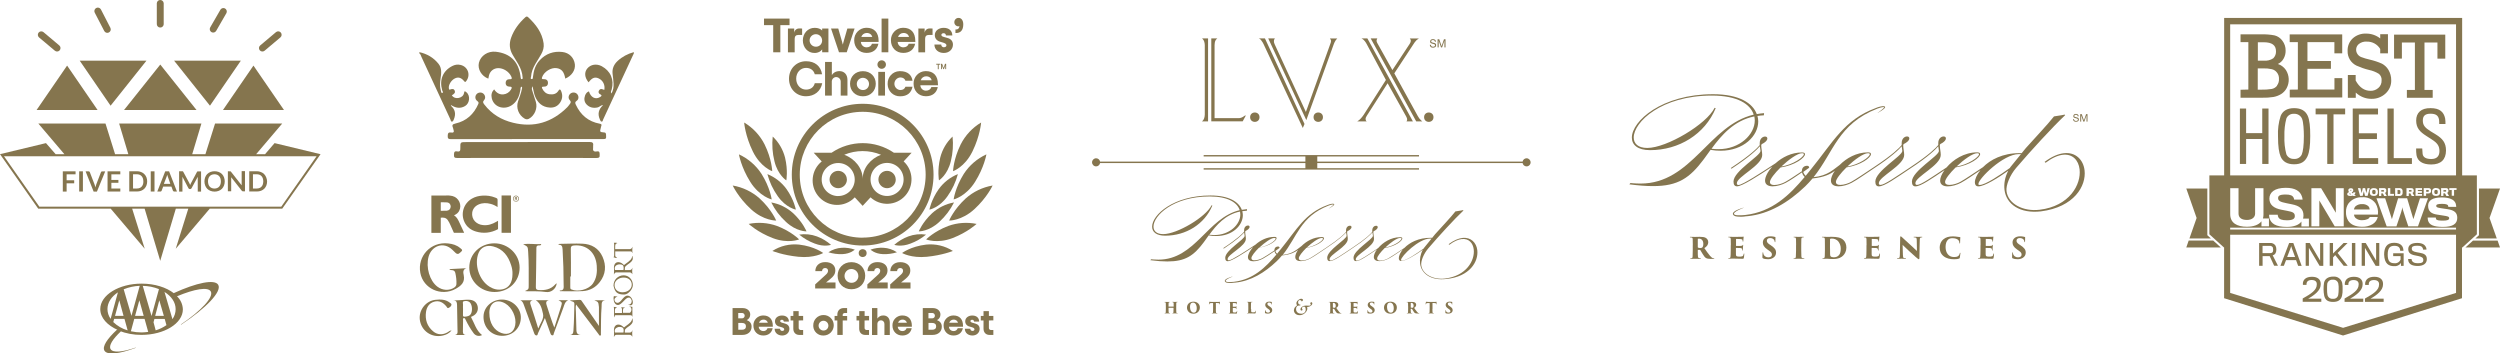 <?xml version="1.0" encoding="utf-8"?>
<!-- Generator: Adobe Illustrator 26.5.0, SVG Export Plug-In . SVG Version: 6.00 Build 0)  -->
<svg version="1.1" id="Layer_1" xmlns="http://www.w3.org/2000/svg" xmlns:xlink="http://www.w3.org/1999/xlink" x="0px" y="0px"
	 viewBox="0 0 511.15 72.26" style="enable-background:new 0 0 511.15 72.26;" xml:space="preserve">
<style type="text/css">
	.st0{fill:#85754E;}
	.st1{fill:#84754F;}
	.st2{fill-rule:evenodd;clip-rule:evenodd;fill:#85754E;}
</style>
<g>
	<g>
		<g>
			<path class="st0" d="M21.31,6.33c0.18,0.35,0.6,0.49,0.95,0.31c0.35-0.18,0.49-0.6,0.31-0.95l-1.93-3.75
				c-0.18-0.35-0.61-0.49-0.96-0.31s-0.49,0.61-0.31,0.96l0,0L21.31,6.33z"/>
			<path class="st0" d="M43.24,6.57c0.34,0.19,0.76,0.08,0.96-0.26c0,0,0,0,0,0l2.11-3.66c0.16-0.35,0.01-0.77-0.34-0.94
				c-0.31-0.14-0.68-0.04-0.88,0.24l-2.11,3.65C42.78,5.95,42.9,6.37,43.24,6.57z"/>
			<path class="st0" d="M11.22,10.37c0.3,0.25,0.74,0.21,0.99-0.09c0.25-0.3,0.21-0.74-0.09-0.99l0,0L8.89,6.57
				C8.59,6.33,8.15,6.36,7.9,6.66C7.65,6.96,7.69,7.4,7.98,7.65L11.22,10.37z"/>
			<path class="st0" d="M54.1,10.37l3.23-2.72c0.3-0.25,0.34-0.69,0.09-0.99s-0.69-0.34-0.99-0.09l0,0L53.2,9.29
				c-0.3,0.25-0.34,0.69-0.09,0.99C53.36,10.58,53.8,10.62,54.1,10.37L54.1,10.37z"/>
			<path class="st0" d="M32.06,4.87c-0.03,0.39,0.26,0.73,0.65,0.76c0.39,0.03,0.73-0.26,0.76-0.65c0-0.04,0-0.07,0-0.11V0.65
				C33.44,0.26,33.1-0.03,32.71,0c-0.35,0.03-0.62,0.3-0.65,0.65V4.87z"/>
			<polygon class="st0" points="49.24,12.41 35.6,12.41 42.93,21.61 			"/>
			<polygon class="st0" points="16.3,12.41 29.94,12.41 22.61,21.61 			"/>
			<polygon class="st0" points="58.06,22.49 51.82,13.41 45.59,22.49 			"/>
			<polygon class="st0" points="7.48,22.49 13.72,13.41 19.95,22.49 			"/>
			<polygon class="st0" points="32.77,13.2 25.36,22.49 32.77,22.49 40.18,22.49 			"/>
			<path class="st0" d="M65.54,31.53h-0.01H65.54l-9.4-2.27l-1.95,2.27h-1.82l5.33-6.27H43.97L42,31.53h-2.7l1.88-6.27h-8.41h-8.41
				l1.88,6.27h-2.71l-1.96-6.27H7.84l5.33,6.27h-1.79L9.4,29.26L0,31.52l0.1,0H0l7.81,11.14h14.82l6.96,8.2l-2.57-8.2h2.55
				l3.19,10.67l3.19-10.67h2.55l-2.57,8.2l6.96-8.2h14.82L65.54,31.53z M8.04,42.25l-7.22-10.3h63.91l-7.22,10.3H8.04z"/>
			<path class="st0" d="M15.45,35.03v0.61h-1.83v1.22h1.55v0.62h-1.55v1.69h-0.78v-4.14H15.45z"/>
			<path class="st0" d="M16.95,39.16h-0.76v-4.13h0.76V39.16z"/>
			<path class="st0" d="M17.5,35.03h0.62c0.06,0,0.12,0.02,0.16,0.05c0.04,0.03,0.07,0.08,0.09,0.13l0.97,2.53
				c0.03,0.08,0.06,0.17,0.09,0.27c0.03,0.1,0.06,0.2,0.08,0.31c0.04-0.2,0.09-0.39,0.16-0.58l0.97-2.53
				c0.02-0.05,0.05-0.09,0.09-0.12c0.05-0.04,0.1-0.06,0.16-0.05h0.62l-1.69,4.13h-0.68L17.5,35.03z"/>
			<path class="st0" d="M24.6,35.03v0.61h-1.83v1.15h1.44v0.59h-1.44v1.17h1.83v0.61h-2.61v-4.13H24.6z"/>
			<path class="st0" d="M30.09,37.09c0,0.29-0.05,0.58-0.15,0.84c-0.1,0.24-0.24,0.47-0.42,0.65c-0.19,0.18-0.41,0.33-0.66,0.42
				c-0.27,0.1-0.56,0.15-0.84,0.15h-1.59v-4.14h1.58c0.29,0,0.58,0.05,0.84,0.16c0.5,0.19,0.89,0.58,1.09,1.08
				C30.04,36.53,30.1,36.81,30.09,37.09z M29.31,37.09c0-0.21-0.03-0.41-0.09-0.61c-0.05-0.17-0.14-0.32-0.26-0.46
				c-0.12-0.13-0.26-0.23-0.42-0.29c-0.17-0.07-0.35-0.1-0.53-0.1H27.2v2.91h0.81c0.19,0,0.37-0.03,0.54-0.1
				c0.16-0.06,0.3-0.16,0.42-0.29c0.12-0.13,0.2-0.29,0.26-0.46C29.29,37.51,29.32,37.3,29.31,37.09z"/>
			<path class="st0" d="M31.59,39.16h-0.77v-4.13h0.77L31.59,39.16z"/>
			<path class="st0" d="M36.18,39.16h-0.57c-0.06,0-0.12-0.02-0.16-0.05c-0.04-0.03-0.07-0.07-0.09-0.12l-0.31-0.84h-1.69
				l-0.31,0.84c-0.02,0.05-0.05,0.09-0.09,0.12c-0.05,0.04-0.1,0.06-0.16,0.05h-0.64l1.62-4.13h0.79L36.18,39.16z M33.5,37.6h1.32
				l-0.47-1.38l-0.08-0.22c-0.03-0.08-0.05-0.17-0.08-0.27c-0.03,0.1-0.05,0.19-0.08,0.27c-0.02,0.07-0.05,0.15-0.08,0.22L33.5,37.6
				z"/>
			<path class="st0" d="M38.8,37.64l0.08,0.2c0.03-0.07,0.05-0.14,0.08-0.2c0.03-0.06,0.06-0.13,0.09-0.19l1.22-2.29
				c0.01-0.03,0.03-0.05,0.05-0.07c0.02-0.02,0.03-0.03,0.05-0.04h0.07h0.67v4.13h-0.68v-2.69c0-0.05,0-0.11,0-0.16
				c0-0.06,0-0.12,0-0.18l-1.27,2.34c-0.03,0.05-0.07,0.09-0.11,0.12c-0.05,0.03-0.1,0.05-0.16,0.05H38.8
				c-0.06,0-0.11-0.02-0.16-0.05c-0.05-0.03-0.09-0.07-0.11-0.12l-1.23-2.34c0,0.06,0,0.12,0,0.18c0,0.06,0,0.12,0,0.17v2.67h-0.68
				v-4.15h0.68h0.07c0.02,0.01,0.04,0.02,0.05,0.04c0.02,0.02,0.04,0.05,0.05,0.07l1.23,2.29C38.74,37.5,38.77,37.56,38.8,37.64z"/>
			<path class="st0" d="M45.95,37.09c0,0.29-0.05,0.58-0.15,0.84c-0.1,0.25-0.24,0.48-0.42,0.67c-0.19,0.18-0.42,0.33-0.66,0.42
				c-0.54,0.21-1.15,0.21-1.69,0c-0.25-0.09-0.47-0.24-0.66-0.42c-0.18-0.19-0.33-0.42-0.42-0.67c-0.1-0.27-0.16-0.56-0.15-0.84
				c0-0.29,0.05-0.57,0.15-0.84c0.09-0.25,0.24-0.48,0.42-0.67c0.19-0.18,0.42-0.33,0.66-0.42c0.54-0.2,1.14-0.2,1.69,0
				c0.25,0.1,0.47,0.24,0.66,0.42c0.18,0.19,0.33,0.42,0.42,0.67C45.9,36.52,45.95,36.81,45.95,37.09z M45.16,37.09
				c0-0.21-0.03-0.41-0.09-0.61c-0.05-0.17-0.14-0.32-0.26-0.46c-0.12-0.13-0.26-0.23-0.42-0.29c-0.17-0.07-0.36-0.1-0.54-0.1
				c-0.19,0-0.37,0.03-0.55,0.1c-0.16,0.06-0.31,0.16-0.42,0.29c-0.12,0.13-0.21,0.29-0.26,0.46c-0.07,0.2-0.1,0.4-0.09,0.61
				c0,0.21,0.03,0.41,0.09,0.61c0.05,0.17,0.14,0.33,0.26,0.46c0.12,0.13,0.26,0.22,0.42,0.29c0.17,0.07,0.36,0.1,0.55,0.1
				c0.19,0,0.37-0.03,0.54-0.1c0.16-0.06,0.3-0.16,0.42-0.29c0.12-0.13,0.2-0.29,0.26-0.46C45.13,37.51,45.16,37.3,45.16,37.09z"/>
			<path class="st0" d="M47.07,35.03c0.02,0,0.04,0,0.06,0l0.05,0.03c0.02,0.02,0.04,0.04,0.06,0.07l2.17,2.76c0-0.07,0-0.13,0-0.19
				c0-0.06,0-0.13,0-0.18v-2.53h0.68v4.13h-0.4c-0.05,0-0.1-0.01-0.15-0.03c-0.05-0.02-0.09-0.06-0.11-0.1l-2.16-2.75v0.18
				c0,0.06,0,0.11,0,0.16v2.53h-0.68v-4.09L47.07,35.03L47.07,35.03z"/>
			<path class="st0" d="M54.61,37.09c0,0.29-0.05,0.58-0.15,0.84c-0.1,0.24-0.24,0.47-0.42,0.65c-0.19,0.18-0.41,0.33-0.66,0.42
				c-0.27,0.1-0.56,0.15-0.84,0.15h-1.58v-4.14h1.54c0.29,0,0.58,0.05,0.84,0.16c0.25,0.09,0.47,0.24,0.66,0.42
				c0.18,0.19,0.33,0.41,0.42,0.65C54.54,36.52,54.6,36.81,54.61,37.09z M53.83,37.09c0-0.21-0.03-0.41-0.09-0.61
				c-0.05-0.17-0.14-0.32-0.26-0.46c-0.12-0.13-0.26-0.23-0.42-0.29c-0.17-0.07-0.36-0.1-0.54-0.1h-0.8v2.91h0.8
				c0.19,0,0.37-0.03,0.54-0.1c0.16-0.06,0.31-0.16,0.42-0.29c0.12-0.13,0.21-0.29,0.26-0.46C53.79,37.51,53.82,37.3,53.83,37.09
				L53.83,37.09z"/>
			<path class="st0" d="M44.62,58.24c-0.7-1.22-4.44-0.44-9.09,1.69l0.04,0.04c-1.55-1.21-3.93-1.98-6.62-1.98
				c-4.64,0-8.45,2.34-8.45,5.21c0,1.78,1.44,3.34,3.64,4.29l-0.22-0.08c-2.02,1.86-3.05,3.45-2.57,4.28
				c0.56,0.97,3.06,0.68,6.41-0.57l-0.04-0.05c-2.68,0.93-4.64,1.11-5.11,0.31c-0.42-0.71,0.42-2.05,2.11-3.63l-0.39-0.15H24.3
				h-0.03c1.49,0.59,3.07,0.89,4.67,0.87c4.64,0,8.45-2.34,8.45-5.22c-0.04-1.05-0.49-2.03-1.27-2.74c0,0.03,0.05,0.05,0.07,0.07
				c3.57-1.5,6.33-1.97,6.9-1c0.67,1.15-1.95,3.95-6.11,6.76l0.05,0.05C42.13,63.01,45.41,59.61,44.62,58.24z M33.5,64.58h-1.77
				l0.84-3.18L33.5,64.58z M28.57,58.44l-1.69,6.14l0,0l-1.59-5.43C26.34,58.72,27.45,58.48,28.57,58.44z M29.38,64.58h-1.76
				l0.87-3.18L29.38,64.58z M25.26,64.58h-1.74l0.87-3.18L25.26,64.58z M21.97,63.2c0-1.35,0.82-2.56,2.14-3.43l-1.49,5.43
				C22.2,64.61,21.98,63.92,21.97,63.2z M26.07,67.54c-1.09-0.32-2.09-0.9-2.91-1.69l0.18-0.65h2.11l0.64,2.31L26.07,67.54z
				 M28.95,67.97c-0.74,0-1.47-0.08-2.19-0.24l0.69-2.53h2.11l0.74,2.66C29.85,67.92,29.4,67.96,28.95,67.97L28.95,67.97z
				 M30.98,64.59l-1.79-6.14c1.13,0.02,2.26,0.24,3.31,0.66l-1.51,5.49L30.98,64.59z M31.83,67.54l-0.44-1.65l0.18-0.68h2.11
				l0.35,1.27c-0.67,0.47-1.41,0.82-2.19,1.06L31.83,67.54z M35.25,65.23l-1.62-5.54c1.4,0.87,2.28,2.11,2.28,3.52
				c0,0.72-0.22,1.42-0.63,2.01L35.25,65.23z"/>
		</g>
	</g>
	<g>
		<g>
			<path class="st1" d="M346.11,50.14c0-0.92-0.01-1.04-0.02-1.23c-0.01-0.24-0.08-0.32-0.23-0.35c-0.09-0.02-0.18-0.02-0.24-0.02
				c-0.07-0.01-0.11-0.03-0.11-0.07c0-0.04,0.04-0.05,0.13-0.05c0.26,0,0.83,0.02,0.91,0.02c0.11,0,0.69-0.02,0.96-0.02
				c0.56,0,0.95,0.05,1.22,0.2c0.29,0.15,0.54,0.46,0.54,0.91c0,0.5-0.29,0.88-0.8,1.2c0.36,0.52,0.8,1.16,1.16,1.58
				c0.32,0.35,0.46,0.45,0.63,0.48c0.07,0.01,0.1,0.01,0.15,0.02c0.07,0,0.1,0.02,0.1,0.06c0,0.05-0.06,0.06-0.12,0.06h-0.54
				c-0.61,0-0.88-0.06-1.08-0.2c-0.19-0.11-0.38-0.37-0.61-0.74c-0.27-0.45-0.41-0.7-0.52-0.86c-0.01-0.02-0.04-0.04-0.07-0.04
				h-0.39c-0.03,0-0.05,0.01-0.05,0.05v0.3c0,0.47,0,0.75,0.03,1c0.01,0.15,0.05,0.29,0.23,0.33c0.08,0.02,0.15,0.02,0.27,0.04
				c0.1,0.01,0.11,0.03,0.11,0.07c0,0.04-0.04,0.05-0.13,0.05c-0.4,0-1.05-0.02-1.09-0.02c-0.07,0-0.65,0.02-0.85,0.02
				c-0.09,0-0.12-0.02-0.12-0.06c0-0.04,0.04-0.06,0.11-0.06c0.06-0.01,0.14-0.01,0.2-0.02c0.12-0.03,0.17-0.14,0.18-0.34
				c0.02-0.25,0.03-0.67,0.03-1.25V50.14z M347.14,50.54c0,0.05,0.02,0.07,0.05,0.09c0.11,0.06,0.29,0.08,0.46,0.08
				c0.16,0,0.28-0.02,0.38-0.1c0.13-0.1,0.23-0.35,0.23-0.75c0-0.85-0.54-1.07-0.85-1.07c-0.1,0-0.2,0.01-0.24,0.02
				c-0.02,0.01-0.04,0.02-0.04,0.07V50.54z"/>
			<path class="st1" d="M353.89,50.14c0-0.97-0.01-1.09-0.02-1.28c-0.01-0.17-0.07-0.27-0.21-0.31c-0.05-0.01-0.14-0.01-0.2-0.02
				c-0.08-0.01-0.11-0.03-0.11-0.07c0-0.04,0.04-0.05,0.13-0.05c0.34,0,0.63,0.02,0.89,0.02c0.13,0,1.58-0.01,1.68-0.01
				c0.12,0,0.26-0.01,0.32-0.02c0.04-0.01,0.07-0.02,0.1-0.02c0.03,0,0.04,0.02,0.04,0.05c0,0.03-0.01,0.09-0.03,0.26
				c-0.02,0.12-0.03,0.33-0.05,0.64c0,0.05-0.02,0.08-0.06,0.08c-0.03,0-0.05-0.03-0.06-0.08c0-0.07-0.01-0.13-0.03-0.21
				c-0.03-0.14-0.11-0.21-0.39-0.24c-0.2-0.02-0.71-0.03-0.89-0.03c-0.04,0-0.05,0.02-0.05,0.06v1.31c0,0.04,0.01,0.07,0.05,0.07
				c0.17,0.01,0.65,0,0.86-0.01c0.29-0.01,0.37-0.03,0.43-0.14c0.04-0.05,0.05-0.08,0.08-0.08c0.04,0,0.04,0.04,0.04,0.07
				c0,0.06-0.03,0.27-0.05,0.51c-0.01,0.14-0.01,0.43-0.01,0.49c0,0.08-0.02,0.11-0.05,0.11c-0.04,0-0.05-0.04-0.07-0.1
				c-0.01-0.05-0.01-0.09-0.02-0.14c-0.02-0.17-0.11-0.27-0.4-0.29c-0.17-0.01-0.66-0.02-0.84-0.02c-0.03,0-0.04,0.03-0.04,0.08
				v0.41c0,0.2-0.01,0.55,0,0.78c0.01,0.42,0.09,0.51,0.75,0.51c0.15,0,0.39-0.01,0.55-0.07c0.17-0.07,0.24-0.2,0.29-0.47
				c0.01-0.07,0.04-0.11,0.07-0.11c0.05,0,0.05,0.06,0.05,0.13c0,0.23-0.07,0.69-0.1,0.8c-0.04,0.15-0.08,0.16-0.3,0.16
				c-0.82,0-1.27-0.04-1.89-0.04c-0.28,0-0.53,0.02-0.86,0.02c-0.11,0-0.14-0.02-0.14-0.06c0-0.03,0.03-0.06,0.12-0.06
				c0.07-0.01,0.13-0.01,0.18-0.02c0.17-0.02,0.19-0.25,0.2-0.63c0.01-0.24,0.02-0.59,0.02-0.96V50.14z"/>
			<path class="st1" d="M360.47,52.83c-0.1-0.04-0.13-0.12-0.13-0.24c0-0.48,0.02-0.71,0.04-0.88c0.01-0.11,0.04-0.14,0.07-0.14
				c0.04,0,0.05,0.05,0.05,0.1c0.01,0.06,0.01,0.11,0.03,0.18c0.1,0.49,0.55,0.77,1.01,0.77c0.57,0,0.74-0.29,0.74-0.55
				c0-0.25-0.05-0.46-0.55-0.8l-0.37-0.26c-0.73-0.51-0.93-0.93-0.93-1.45c0-0.69,0.57-1.24,1.52-1.24c0.26,0,0.43,0.01,0.69,0.06
				c0.1,0.02,0.2,0.04,0.29,0.07c0.06,0.02,0.08,0.04,0.08,0.08c-0.01,0.19-0.02,0.31-0.02,0.84c0,0.11-0.02,0.15-0.07,0.15
				c-0.03,0-0.05-0.02-0.07-0.11c-0.01-0.06-0.02-0.21-0.11-0.35c-0.11-0.19-0.39-0.39-0.82-0.39c-0.49,0-0.67,0.27-0.67,0.55
				c0,0.2,0.07,0.43,0.48,0.71l0.3,0.2c0.83,0.55,1.1,0.92,1.1,1.53c0,0.41-0.18,0.82-0.63,1.08c-0.35,0.21-0.73,0.26-1.04,0.26
				C361.02,53,360.7,52.94,360.47,52.83z"/>
			<path class="st1" d="M367.23,50.14c0-0.92,0-1.1-0.02-1.29c-0.01-0.17-0.08-0.27-0.21-0.3c-0.04-0.01-0.1-0.02-0.18-0.02
				c-0.07,0-0.11-0.02-0.11-0.07c0-0.04,0.03-0.05,0.13-0.05c0.24,0,0.82,0.02,0.87,0.02c0.05,0,0.76-0.02,0.97-0.02
				c0.1,0,0.13,0.02,0.13,0.06c0,0.05-0.05,0.06-0.11,0.06c-0.06,0.01-0.1,0.01-0.17,0.02c-0.15,0.03-0.21,0.11-0.23,0.32
				c-0.02,0.19-0.02,0.35-0.02,1.27v1.05c0,0.47,0.01,1.02,0.03,1.28c0.01,0.15,0.05,0.26,0.23,0.3c0.08,0.02,0.18,0.02,0.26,0.03
				c0.1,0,0.13,0.02,0.13,0.06c0,0.03-0.03,0.06-0.13,0.06c-0.41,0-1.04-0.02-1.1-0.02c-0.03,0-0.66,0.02-0.86,0.02
				c-0.1,0-0.14-0.01-0.14-0.06c0-0.04,0.05-0.06,0.12-0.06c0.06-0.01,0.12-0.01,0.18-0.02c0.13-0.02,0.17-0.15,0.18-0.32
				c0.02-0.25,0.04-0.68,0.04-1.26V50.14z"/>
			<path class="st1" d="M373.12,50.14c0-0.88,0-1.04-0.01-1.23c-0.01-0.17-0.04-0.33-0.27-0.36c-0.05-0.01-0.11-0.01-0.22-0.02
				c-0.09-0.01-0.11-0.04-0.11-0.07c0-0.04,0.04-0.05,0.14-0.05c0.15,0,0.7,0.02,0.96,0.02c0.2,0,0.46-0.01,0.97-0.01
				c1.02,0.01,1.82,0.14,2.36,0.69c0.3,0.3,0.57,0.8,0.57,1.51c0,0.72-0.32,1.31-0.66,1.63c-0.29,0.3-0.84,0.71-2.04,0.71
				c-0.24,0-0.44-0.01-0.64-0.02c-0.23-0.02-0.48-0.04-0.59-0.04c-0.14,0-0.29,0-0.45,0.01c-0.17,0.01-0.24,0.01-0.41,0.01
				c-0.1,0-0.12-0.03-0.12-0.06c0-0.04,0.05-0.06,0.11-0.06c0.08-0.01,0.12-0.01,0.18-0.02c0.12-0.02,0.18-0.13,0.2-0.36
				c0.02-0.29,0.03-0.71,0.03-1.22V50.14z M374.17,50.81c0,0.63,0.01,1.04,0.01,1.16c0.01,0.24,0.04,0.36,0.1,0.43
				c0.11,0.13,0.35,0.21,0.61,0.21c0.42,0,0.77-0.09,1.08-0.42c0.31-0.31,0.39-0.84,0.39-1.4c0-0.54-0.2-1.02-0.45-1.36
				c-0.41-0.54-0.98-0.65-1.37-0.65c-0.13,0-0.27,0.02-0.32,0.05c-0.05,0.02-0.05,0.05-0.05,0.11c0.01,0.2-0.01,0.63-0.01,1.11
				V50.81z"/>
			<path class="st1" d="M381.64,50.14c0-0.97-0.01-1.09-0.02-1.28c-0.01-0.17-0.07-0.27-0.21-0.31c-0.05-0.01-0.14-0.01-0.2-0.02
				c-0.08-0.01-0.11-0.03-0.11-0.07c0-0.04,0.04-0.05,0.13-0.05c0.34,0,0.63,0.02,0.89,0.02c0.13,0,1.58-0.01,1.68-0.01
				c0.12,0,0.26-0.01,0.32-0.02c0.04-0.01,0.07-0.02,0.1-0.02c0.03,0,0.04,0.02,0.04,0.05c0,0.03-0.01,0.09-0.03,0.26
				c-0.02,0.12-0.03,0.33-0.05,0.64c0,0.05-0.02,0.08-0.06,0.08c-0.03,0-0.05-0.03-0.06-0.08c0-0.07-0.01-0.13-0.03-0.21
				c-0.03-0.14-0.11-0.21-0.39-0.24c-0.2-0.02-0.71-0.03-0.89-0.03c-0.04,0-0.05,0.02-0.05,0.06v1.31c0,0.04,0.01,0.07,0.05,0.07
				c0.17,0.01,0.65,0,0.86-0.01c0.29-0.01,0.37-0.03,0.43-0.14c0.04-0.05,0.05-0.08,0.08-0.08c0.04,0,0.04,0.04,0.04,0.07
				c0,0.06-0.03,0.27-0.05,0.51c-0.01,0.14-0.01,0.43-0.01,0.49c0,0.08-0.02,0.11-0.05,0.11c-0.04,0-0.05-0.04-0.07-0.1
				c-0.01-0.05-0.01-0.09-0.02-0.14c-0.02-0.17-0.11-0.27-0.4-0.29c-0.17-0.01-0.66-0.02-0.84-0.02c-0.03,0-0.04,0.03-0.04,0.08
				v0.41c0,0.2-0.01,0.55,0,0.78c0.01,0.42,0.09,0.51,0.75,0.51c0.15,0,0.39-0.01,0.55-0.07c0.17-0.07,0.24-0.2,0.29-0.47
				c0.01-0.07,0.04-0.11,0.07-0.11c0.05,0,0.05,0.06,0.05,0.13c0,0.23-0.07,0.69-0.1,0.8c-0.04,0.15-0.08,0.16-0.3,0.16
				c-0.82,0-1.27-0.04-1.89-0.04c-0.28,0-0.53,0.02-0.86,0.02c-0.11,0-0.14-0.02-0.14-0.06c0-0.03,0.03-0.06,0.12-0.06
				c0.07-0.01,0.13-0.01,0.18-0.02c0.17-0.02,0.19-0.25,0.2-0.63c0.01-0.24,0.02-0.59,0.02-0.96V50.14z"/>
			<path class="st1" d="M388.51,48.61c0.01-0.18,0.03-0.29,0.1-0.29c0.05,0,0.08,0.02,0.23,0.14c0.25,0.21,0.56,0.51,1.92,1.76
				c0.61,0.56,1.02,0.96,1.18,1.1l-0.04-2.23c-0.01-0.33-0.04-0.49-0.28-0.53c-0.08-0.02-0.18-0.02-0.26-0.03
				c-0.08,0-0.11-0.03-0.11-0.06c0-0.04,0.05-0.06,0.12-0.06c0.24,0,0.63,0.02,0.86,0.02c0.13,0,0.43-0.02,0.68-0.02
				c0.09,0,0.13,0.02,0.13,0.05c0,0.03-0.03,0.07-0.1,0.07c-0.08,0.01-0.11,0.01-0.15,0.02c-0.2,0.02-0.26,0.13-0.27,0.49
				c-0.05,1.2-0.05,2.39-0.07,3.59c0,0.3-0.04,0.37-0.12,0.37c-0.1,0-0.28-0.14-0.67-0.48c-0.41-0.36-0.93-0.83-1.29-1.16
				c-0.33-0.3-0.93-0.86-1.36-1.29l0.06,2.03c0.01,0.43,0.04,0.59,0.2,0.65c0.09,0.03,0.2,0.03,0.32,0.04
				c0.09,0.01,0.12,0.02,0.12,0.06c0,0.05-0.05,0.06-0.14,0.06c-0.21,0-0.4-0.01-0.77-0.02c-0.14,0-0.58,0.02-0.81,0.02
				c-0.08,0-0.13-0.01-0.13-0.06c0-0.04,0.03-0.06,0.11-0.06c0.05-0.01,0.13-0.01,0.2-0.02c0.23-0.04,0.26-0.18,0.28-0.74
				C388.49,50.81,388.48,49.38,388.51,48.61z"/>
			<path class="st1" d="M397.34,52.34c-0.58-0.5-0.75-1.11-0.75-1.75c0-0.41,0.14-1.14,0.74-1.65c0.51-0.43,1.11-0.61,1.97-0.61
				c0.34,0,0.61,0.04,0.85,0.07c0.27,0.04,0.41,0.07,0.59,0.08c0.07,0.01,0.07,0.04,0.07,0.08c0,0.05-0.02,0.19-0.03,0.39
				c-0.01,0.2-0.01,0.55-0.02,0.7c-0.01,0.09-0.02,0.14-0.07,0.14c-0.05,0-0.07-0.04-0.07-0.13c-0.01-0.13-0.03-0.37-0.23-0.58
				c-0.21-0.22-0.63-0.38-1.2-0.38c-0.35,0-0.64,0.08-0.88,0.29c-0.36,0.32-0.52,0.87-0.52,1.51c0,1.23,0.67,2.05,1.67,2.05
				c0.49,0,0.79-0.04,1.02-0.3c0.08-0.09,0.15-0.22,0.2-0.4c0.03-0.13,0.05-0.17,0.1-0.17c0.04,0,0.05,0.06,0.05,0.11
				c0,0.1-0.07,0.62-0.13,0.91c-0.01,0.09-0.05,0.14-0.15,0.17c-0.24,0.1-0.64,0.14-1.02,0.14C398.73,53,397.97,52.87,397.34,52.34z
				"/>
			<path class="st1" d="M404.95,50.14c0-0.97-0.01-1.09-0.02-1.28c-0.01-0.17-0.07-0.27-0.21-0.31c-0.05-0.01-0.14-0.01-0.2-0.02
				c-0.08-0.01-0.11-0.03-0.11-0.07c0-0.04,0.04-0.05,0.13-0.05c0.34,0,0.63,0.02,0.89,0.02c0.13,0,1.58-0.01,1.68-0.01
				c0.12,0,0.26-0.01,0.32-0.02c0.04-0.01,0.07-0.02,0.1-0.02c0.03,0,0.04,0.02,0.04,0.05c0,0.03-0.01,0.09-0.03,0.26
				c-0.02,0.12-0.03,0.33-0.05,0.64c0,0.05-0.02,0.08-0.06,0.08c-0.03,0-0.05-0.03-0.06-0.08c0-0.07-0.01-0.13-0.03-0.21
				c-0.03-0.14-0.11-0.21-0.39-0.24c-0.2-0.02-0.71-0.03-0.89-0.03c-0.04,0-0.05,0.02-0.05,0.06v1.31c0,0.04,0.01,0.07,0.05,0.07
				c0.17,0.01,0.65,0,0.86-0.01c0.29-0.01,0.37-0.03,0.43-0.14c0.04-0.05,0.05-0.08,0.08-0.08c0.04,0,0.04,0.04,0.04,0.07
				c0,0.06-0.03,0.27-0.05,0.51c-0.01,0.14-0.01,0.43-0.01,0.49c0,0.08-0.02,0.11-0.05,0.11c-0.04,0-0.05-0.04-0.07-0.1
				c-0.01-0.05-0.01-0.09-0.02-0.14c-0.02-0.17-0.11-0.27-0.4-0.29c-0.17-0.01-0.66-0.02-0.84-0.02c-0.03,0-0.04,0.03-0.04,0.08
				v0.41c0,0.2-0.01,0.55,0,0.78c0.01,0.42,0.09,0.51,0.75,0.51c0.15,0,0.39-0.01,0.55-0.07c0.17-0.07,0.24-0.2,0.29-0.47
				c0.01-0.07,0.04-0.11,0.07-0.11c0.05,0,0.05,0.06,0.05,0.13c0,0.23-0.07,0.69-0.1,0.8c-0.04,0.15-0.08,0.16-0.3,0.16
				c-0.82,0-1.27-0.04-1.89-0.04c-0.28,0-0.53,0.02-0.86,0.02c-0.11,0-0.14-0.02-0.14-0.06c0-0.03,0.03-0.06,0.12-0.06
				c0.07-0.01,0.13-0.01,0.18-0.02c0.17-0.02,0.19-0.25,0.2-0.63c0.01-0.24,0.02-0.59,0.02-0.96V50.14z"/>
			<path class="st1" d="M411.52,52.83c-0.1-0.04-0.13-0.12-0.13-0.24c0-0.48,0.02-0.71,0.04-0.88c0.01-0.11,0.04-0.14,0.07-0.14
				c0.04,0,0.05,0.05,0.05,0.1c0.01,0.06,0.01,0.11,0.03,0.18c0.1,0.49,0.55,0.77,1.01,0.77c0.57,0,0.74-0.29,0.74-0.55
				c0-0.25-0.05-0.46-0.55-0.8l-0.37-0.26c-0.73-0.51-0.93-0.93-0.93-1.45c0-0.69,0.57-1.24,1.52-1.24c0.26,0,0.44,0.01,0.69,0.06
				c0.1,0.02,0.2,0.04,0.29,0.07c0.06,0.02,0.08,0.04,0.08,0.08c-0.01,0.19-0.02,0.31-0.02,0.84c0,0.11-0.02,0.15-0.07,0.15
				c-0.03,0-0.05-0.02-0.07-0.11c-0.01-0.06-0.02-0.21-0.11-0.35c-0.11-0.19-0.39-0.39-0.82-0.39c-0.49,0-0.67,0.27-0.67,0.55
				c0,0.2,0.07,0.43,0.48,0.71l0.3,0.2c0.83,0.55,1.1,0.92,1.1,1.53c0,0.41-0.18,0.82-0.63,1.08c-0.35,0.21-0.73,0.26-1.04,0.26
				C412.07,53,411.76,52.94,411.52,52.83z"/>
		</g>
		<g>
			<path class="st1" d="M351.34,30.5c-0.47,0-0.94-0.02-1.4-0.09c2.02-2.76,4.59-5.77,8.75-6.61c0.05,0.27,0.09,0.56,0.09,0.82
				C358.78,27.5,355.72,30.5,351.34,30.5 M359.49,24.82c0-0.38-0.07-0.76-0.16-1.11c0.42-0.07,0.85-0.11,1.31-0.13l0.04-0.45
				c-0.51,0.04-1,0.11-1.49,0.2c-0.82-2.23-3.58-4.07-8.93-4.07c-10.51,0-16.61,5.5-16.61,8.88c0,1.49,1.2,2.56,3.72,2.56
				c5.92,0,11.2-3.25,13.42-8.57l-0.22-0.09c-1.6,3.32-9.77,8.21-13.78,8.21c-1.87,0-2.76-0.89-2.76-2.14
				c0-3.12,5.61-8.57,15.96-8.57c5.32,0,7.9,1.78,8.57,3.9c-9.17,2.16-12.67,14.09-23.13,14.09c-1.11,0-2.07-0.11-2.07-0.11
				l-0.22,0.27c1.87,0.24,3.45,0.36,4.85,0.36c5.1,0,7.5-1.65,10.37-5.5c0.45-0.58,0.89-1.25,1.38-1.91
				c0.71,0.13,1.4,0.18,2.07,0.18C356.5,30.81,359.49,27.79,359.49,24.82"/>
			<path class="st1" d="M404.74,37.82c-0.16,0-0.24-0.07-0.24-0.2c0-1.09,5.1-6.12,8.26-6.11c0.17,0,0.31,0,0.44,0.01l-2.15,2.64
				c-0.04,0.06-0.07,0.12-0.11,0.18C408.95,35.77,405.92,37.82,404.74,37.82 M382.3,31.53c0,0.58-2.25,2.16-4.61,2.52
				c1.49-1.4,3.29-2.72,4.23-2.72C382.18,31.33,382.3,31.39,382.3,31.53 M368.44,31.33c0.27,0,0.38,0.07,0.38,0.2
				c0,0.58-2.25,2.16-4.61,2.52C365.71,32.64,367.51,31.33,368.44,31.33 M404.25,31.33c0.27,0,0.38,0.07,0.38,0.2
				c0,0.58-2.25,2.16-4.61,2.52C401.51,32.64,403.32,31.33,404.25,31.33 M426.21,34.82c-0.25-2.14-1.82-3.78-4.25-3.49
				c-1.13,0.13-2.45,0.67-3.92,1.77l0.2,0.18c1.34-1.01,2.51-1.51,3.51-1.63c2.01-0.24,3.23,1.12,3.44,2.96
				c0.37,3.09-2.04,7.55-8.19,8.28c-3.34,0.4-6.44-1.21-6.75-3.82c-0.14-1.19,0.69-3.24,1.97-4.74c3.01-3.52,7.46-8.37,10.02-10.78
				l-0.08-0.12c0,0-1.2,0.25-2.2,0.37c-1.46,1.85-3.58,4.03-5.77,6.49l-0.84,1.03c-0.15,0-0.29-0.01-0.39-0.01
				c-3.52-0.01-6.02,1.36-7.52,2.87c-1.88,1.24-3.53,2.38-4.59,2.98c-0.58,0.34-1.56,0.65-2.27,0.65c-0.51,0-0.89-0.16-0.89-0.62
				c0-0.56,0.96-1.78,2.16-2.96c2.96-0.45,5.01-2,5.01-2.72c0-0.22-0.18-0.36-0.6-0.36c-2.67,0-4.94,1.51-6.27,3.09
				c-2.96,1.96-5.23,3.57-6.04,3.57c-0.22,0-0.33-0.11-0.33-0.36c0-1.34,5.19-3.63,5.19-5.77c0-0.67-0.2-1.34-0.2-2
				c0-0.09,0.04-0.2,0.18-0.27c0.36-0.16,1.07-0.62,1.07-1.11c0-0.27-0.2-0.4-0.47-0.4c-0.47,0-1.09,0.42-1.09,1.34v0.42
				c-0.44,0.54-1.79,1.94-5.66,4.5l0,0c-3.03,2-5.34,3.65-6.17,3.65c-0.22,0-0.33-0.11-0.33-0.36c0-1.34,5.19-3.63,5.19-5.77
				c0-0.67-0.2-1.34-0.2-2c0-0.09,0.04-0.2,0.18-0.27c0.36-0.16,1.07-0.62,1.07-1.11c0-0.27-0.2-0.4-0.47-0.4
				c-0.47,0-1.09,0.42-1.09,1.34v0.42c-0.44,0.54-1.79,1.94-5.66,4.5l0,0c-1.89,1.25-3.56,2.4-4.63,3
				c-0.58,0.34-1.56,0.65-2.27,0.65c-0.51,0-0.89-0.16-0.89-0.62c0-0.56,0.96-1.78,2.16-2.96c2.96-0.45,5.01-2,5.01-2.72
				c0-0.22-0.18-0.36-0.6-0.36c-2.38,0-4.43,1.2-5.8,2.58c-1.16,0.81-2.39,2.21-5.34,2.5c4.12-5.11,4.97-10.87,13.04-14.02
				c0.21-0.07,0.42-0.15,0.64-0.21c0.14-0.04,0.29-0.07,0.43-0.09c0.07-0.01,0.14-0.01,0.21-0.01c0.05,0,0.11,0.01,0.14,0.02
				c0,0,0,0.01,0,0.01c-0.01,0.03-0.03,0.06-0.06,0.09c-0.05,0.06-0.1,0.11-0.16,0.17c-0.11,0.11-0.24,0.21-0.36,0.31
				c-0.25,0.2-0.51,0.39-0.77,0.58l0.01,0.02c0.28-0.16,0.56-0.33,0.83-0.51c0.13-0.09,0.27-0.19,0.39-0.29
				c0.06-0.05,0.13-0.11,0.18-0.17c0.03-0.03,0.06-0.07,0.08-0.11c0.02-0.04,0.06-0.11,0.01-0.2l-0.01-0.01l-0.01-0.01
				c-0.12-0.07-0.19-0.07-0.27-0.08c-0.08-0.01-0.16,0-0.24,0c-0.16,0.02-0.31,0.04-0.47,0.08c-0.31,0.07-0.6,0.17-0.88,0.29
				c-0.01,0.01-0.02,0.01-0.04,0.02c-6.42,2.36-8.72,6.97-13.12,12.38l-1.18,1.46c-0.19-0.16-0.43-0.51-0.5-0.79l1.22-0.87
				c-0.03-0.35-0.27-0.41-0.54-0.39c-0.7,0.07-0.98,0.57-0.95,1.11c-1.37,0.91-2.55,1.71-3.38,2.17c-0.58,0.34-1.56,0.65-2.27,0.65
				c-0.51,0-0.89-0.16-0.89-0.62c0-0.56,0.96-1.78,2.16-2.96c2.96-0.45,5.01-2,5.01-2.72c0-0.22-0.18-0.36-0.6-0.36
				c-2.17,0-4.06,0.99-5.42,2.21c-2.98,1.97-6.8,4.45-7.59,4.45c-0.22,0-0.33-0.11-0.33-0.36c0-1.34,5.19-3.63,5.19-5.77
				c0-0.67-0.2-1.34-0.2-2c0-0.09,0.04-0.2,0.18-0.27c0.36-0.16,1.07-0.62,1.07-1.11c0-0.27-0.2-0.4-0.47-0.4
				c-0.47,0-1.09,0.42-1.09,1.34v0.42c-0.45,0.56-1.85,2-5.92,4.68l0.16,0.13c3.81-2.49,5.3-4.01,5.79-4.59
				c0.04,0.42,0.13,0.8,0.13,0.96c0,1.02-5.52,4.1-5.52,6.26c0,0.69,0.27,0.98,0.73,0.98c1.02,0,4.38-2.17,7.19-4.03
				c-0.93,1.03-1.47,2.11-1.47,2.85c0,0.85,0.69,1.18,1.56,1.18c0.85,0,1.89-0.31,2.69-0.73c0.93-0.5,2.05-1.27,3.31-2.13
				c0.07,0.35,0.25,0.69,0.55,0.94c-3.1,3.7-6.64,7.15-12.17,7.78c-0.08,0.01-0.15,0.01-0.23,0.02c-0.21,0.01-0.42,0.03-0.63,0.04
				c-0.22,0.01-0.43,0.02-0.65,0c-0.11,0-0.21-0.02-0.32-0.03c-0.1-0.02-0.19-0.03-0.28-0.08c-0.19-0.1-0.25-0.2-0.13-0.36
				c0.11-0.14,0.28-0.26,0.43-0.36c0.16-0.1,0.32-0.18,0.47-0.26c0.6-0.29,1.02-0.44,1.02-0.44l-0.01-0.03c0,0-0.43,0.11-1.06,0.36
				c-0.16,0.06-0.33,0.14-0.5,0.23c-0.17,0.1-0.35,0.2-0.51,0.38c-0.07,0.08-0.15,0.23-0.1,0.39c0.05,0.15,0.17,0.23,0.27,0.29
				c0.1,0.07,0.23,0.11,0.35,0.13c0.11,0.02,0.23,0.04,0.34,0.05c0.23,0.03,0.46,0.03,0.68,0.03c0.22,0.01,0.44-0.03,0.65-0.04
				c0.12-0.01,0.22-0.03,0.34-0.05c0.11-0.01,0.21-0.01,0.32-0.02c4.43-0.43,8.38-2.81,11.82-6.1c0.55-0.55,1.04-1.06,1.5-1.62
				c2.42-0.24,3.73-0.93,4.56-1.57c-0.51,0.75-0.8,1.47-0.8,2c0,0.85,0.69,1.18,1.56,1.18c0.85,0,1.89-0.31,2.69-0.73
				c1.2-0.64,2.71-1.74,4.43-2.87l0,0c3.81-2.49,5.3-4.01,5.79-4.59c0.04,0.42,0.13,0.8,0.13,0.96c0,1.02-5.52,4.1-5.52,6.26
				c0,0.69,0.27,0.98,0.73,0.98c1.13,0,3.48-1.7,6.35-3.61l0,0c3.81-2.49,5.3-4.01,5.79-4.59c0.04,0.42,0.13,0.8,0.13,0.96
				c0,1.02-5.52,4.1-5.52,6.26c0,0.69,0.27,0.98,0.73,0.98c1.08,0,3.26-1.54,5.94-3.33c-0.58,0.8-0.9,1.58-0.9,2.15
				c0,0.85,0.69,1.18,1.56,1.18c0.85,0,1.89-0.31,2.69-0.73c1.09-0.59,2.45-1.55,3.98-2.57c-0.75,0.92-1.13,1.84-1.13,2.47
				c0,0.51,0.24,0.82,0.71,0.83c1.28,0.01,4.2-1.84,6.13-3.21c-0.73,1.35-0.92,2.74-0.78,3.91c0.35,2.96,3.18,4.91,7.45,4.41
				C424.07,42.36,426.59,38.02,426.21,34.82"/>
		</g>
		<g>
			<path class="st1" d="M424.06,24.37c0,0.09,0.02,0.16,0.06,0.21c0.07,0.1,0.18,0.15,0.35,0.15c0.07,0,0.14-0.01,0.2-0.03
				c0.12-0.04,0.18-0.12,0.18-0.23c0-0.08-0.03-0.14-0.08-0.18c-0.05-0.03-0.13-0.06-0.24-0.09l-0.2-0.05
				c-0.13-0.03-0.22-0.06-0.28-0.1c-0.09-0.06-0.14-0.16-0.14-0.29c0-0.14,0.05-0.25,0.14-0.34c0.09-0.09,0.22-0.13,0.39-0.13
				c0.16,0,0.29,0.04,0.4,0.12c0.11,0.08,0.16,0.2,0.16,0.37h-0.19c-0.01-0.08-0.03-0.14-0.06-0.19c-0.06-0.08-0.16-0.12-0.31-0.12
				c-0.12,0-0.2,0.03-0.25,0.08c-0.05,0.05-0.08,0.11-0.08,0.18c0,0.07,0.03,0.13,0.09,0.16c0.04,0.02,0.13,0.05,0.27,0.08
				l0.21,0.05c0.1,0.02,0.18,0.06,0.23,0.1c0.09,0.07,0.14,0.18,0.14,0.31c0,0.17-0.06,0.29-0.18,0.36
				c-0.12,0.07-0.26,0.11-0.42,0.11c-0.19,0-0.33-0.05-0.44-0.15c-0.1-0.1-0.16-0.23-0.15-0.39H424.06z"/>
			<path class="st1" d="M425.34,23.33h0.3l0.44,1.29l0.44-1.29h0.29v1.53h-0.2v-0.9c0-0.03,0-0.08,0-0.16c0-0.07,0-0.15,0-0.23
				l-0.44,1.29h-0.21l-0.44-1.29v0.05c0,0.04,0,0.09,0,0.17c0,0.08,0,0.13,0,0.17v0.9h-0.2V23.33z"/>
		</g>
	</g>
	<g>
		<g>
			<g>
				<path class="st0" d="M92.41,24.87c0.23-0.01,0.31-0.3,0.4-0.51c0.43-1.06,0.26-1.99-0.63-2.75c0.03-0.04,0.06-0.07,0.09-0.1
					c0.91,0.57,1.84,0.75,2.82,0.17c0.98-0.58,1.11-2.17,0.24-2.84c-0.17-0.13-0.38-0.35-0.44,0.11c-0.09,0.61-0.52,0.94-1.08,1.07
					c-0.57,0.12-1.07-0.03-1.43-0.52c0.58-0.38,0.73-0.57,0.61-0.9c-0.18-0.52-0.56-0.44-0.97-0.29c-0.22,0.08-0.23-0.1-0.25-0.25
					c-0.11-0.71,0.51-1.7,1.28-2.05c0.68-0.31,1.26-0.13,1.84,0.58c0.16,0.18,0.23,0.25,0.41,0.02c0.99-1.24,0.4-2.99-1.16-3.34
					c-0.6-0.14-1.15-0.04-1.69,0.24c-1.9,0.98-2.66,2.82-2.04,4.95c0.05,0.18,0.29,0.46,0.05,0.53c-0.29,0.09-0.27-0.3-0.33-0.49
					c-0.24-0.79-0.18-1.6-0.06-2.41c0.15-1.06,0.32-2.13-0.42-3.05c-1.01-1.26-2.34-2.03-3.91-2.38c0,0.08,0,0.17,0,0.25
					c0.26,0.17,0.31,0.48,0.43,0.73c1.98,4.25,3.94,8.51,5.91,12.76C92.16,24.58,92.17,24.89,92.41,24.87z"/>
				<path class="st0" d="M99.84,16.08c0.04-0.23,0.08-0.45,0.14-0.67c0.23-0.88,0.96-1.46,1.87-1.48c1.06-0.02,2.21,0.71,2.66,1.67
					c0.17,0.35,0.27,0.63-0.32,0.6c-0.48-0.02-0.8,0.26-0.8,0.76c-0.01,0.47,0.3,0.75,0.74,0.75c0.7,0,0.52,0.32,0.3,0.67
					c-0.6,0.99-2.37,1.51-3.4-0.11c-0.49,0.51-0.65,1.11-0.48,1.83c0.45,1.92,2.78,2.55,4.4,1.18c0.92-0.78,1.27-1.82,1.46-2.96
					c0.03-0.21-0.06-0.5,0.27-0.6c0.13,0.19,0.05,0.34,0.02,0.51c-0.17,0.86-0.5,1.67-0.78,2.5c-0.45,1.32,0.12,2.8,1.32,3.51
					c0.29,0.17,0.57,0.21,0.89,0.05c1.18-0.63,1.83-2.18,1.43-3.46c-0.25-0.77-0.5-1.54-0.74-2.32c-0.07-0.23-0.15-0.48,0.06-0.88
					c0.21,0.78,0.26,1.44,0.51,2.04c0.54,1.35,1.47,2.21,2.96,2.32c0.89,0.07,1.64-0.23,2.16-1c0.49-0.73,0.57-1.51,0.24-2.32
					c-0.12-0.28-0.26-0.63-0.59-0.09c-0.42,0.66-1.1,0.79-1.82,0.69c-0.69-0.09-1.15-0.52-1.46-1.14c-0.14-0.28-0.11-0.42,0.24-0.41
					c0.53,0.02,0.92-0.19,0.92-0.77c0-0.58-0.39-0.79-0.92-0.77c-0.32,0.02-0.39-0.09-0.28-0.4c0.38-1.1,1.83-2.02,2.97-1.85
					c1.03,0.15,1.53,0.77,1.77,2.14c1.31-0.55,2.1-1.73,1.96-2.93c-0.17-1.33-1.14-2.35-2.55-2.51c-1.8-0.21-3.38,0.34-4.63,1.68
					c-0.89,0.95-1.25,2.13-1.39,3.41c-0.02,0.18,0.03,0.49-0.29,0.44c-0.29-0.05-0.11-0.31-0.1-0.47c0.06-0.96,0.42-1.82,0.89-2.63
					c0.39-0.66,0.82-1.3,1.19-1.98c0.38-0.68,0.6-1.4,0.49-2.21c-0.31-2.23-1.59-3.88-3.17-5.36c-0.22-0.2-0.38-0.15-0.58,0.03
					c-1.28,1.17-2.3,2.51-2.89,4.16c-0.44,1.23-0.35,2.41,0.33,3.54c0.38,0.63,0.76,1.24,1.13,1.87c0.49,0.85,0.84,1.76,0.89,2.76
					c0.01,0.13,0.04,0.32-0.19,0.31c-0.17,0-0.18-0.13-0.2-0.26c-0.03-0.19-0.06-0.37-0.08-0.56c-0.46-2.86-2.12-4.45-5.02-4.78
					c-1.61-0.18-3.09,0.79-3.45,2.25C97.61,14.13,98.45,15.57,99.84,16.08z"/>
				<path class="st0" d="M123.53,27.08c-0.92-0.08-0.92-0.09-0.67-1.02c0.02-0.08,0.03-0.17,0.06-0.25
					c0.15-0.33,0.07-0.45-0.31-0.52c-2.31-0.43-3.89-1.77-4.87-3.87c-0.15-0.32-0.23-0.54,0.17-0.81c0.47-0.31,0.46-0.98,0.09-1.38
					c-0.35-0.38-0.95-0.42-1.36-0.1c-0.41,0.33-0.53,0.94-0.15,1.33c0.32,0.34,0.22,0.56,0,0.84c-0.17,0.21-0.32,0.44-0.51,0.63
					c-3.11,3.1-6.8,4.22-11.07,3.17c-2.36-0.57-4.38-1.76-5.89-3.74c-0.22-0.29-0.38-0.52-0.04-0.9c0.38-0.42,0.22-1.05-0.22-1.37
					c-0.41-0.29-1.04-0.2-1.35,0.2c-0.34,0.43-0.28,1.04,0.19,1.38c0.25,0.19,0.31,0.31,0.19,0.6c-0.91,2.08-2.43,3.48-4.65,3.98
					c-0.71,0.15-0.74,0.39-0.51,0.93c0.04,0.09,0.04,0.2,0.08,0.3c0.2,0.5,0.02,0.71-0.49,0.62c-0.6-0.1-0.66,0.22-0.68,0.72
					c-0.02,0.56,0.2,0.63,0.69,0.63c5.18-0.01,10.37-0.01,15.56-0.01c5.08,0,10.16,0,15.24,0c0.95,0,0.94,0,0.88-0.96
					C123.86,27.21,123.81,27.1,123.53,27.08z"/>
				<path class="st0" d="M122.03,30.96c-0.66,0.12-0.87-0.18-0.76-0.79c0.02-0.12-0.02-0.25,0-0.37c0.1-0.6-0.13-0.77-0.74-0.77
					c-8.39,0.02-16.79,0.02-25.19,0.02c-1.22,0-1.24,0-1.22,1.24c0.02,0.49-0.07,0.77-0.63,0.67c-0.6-0.12-0.66,0.19-0.67,0.7
					c-0.02,0.54,0.15,0.64,0.66,0.64c4.73-0.02,9.46-0.01,14.19-0.01c4.77,0,9.55-0.01,14.32,0.01c0.49,0,0.66-0.12,0.62-0.62
					C122.59,31.27,122.66,30.85,122.03,30.96z"/>
				<path class="st0" d="M129.58,10.66c-1.25,0.35-2.36,0.93-3.3,1.8c-0.76,0.71-1.15,1.57-1.03,2.63c0.08,0.66,0.17,1.32,0.2,1.98
					c0.03,0.69-0.02,1.38-0.46,2.05c-0.18-0.36,0.01-0.6,0.08-0.83c0.53-2.01-0.22-3.76-2.03-4.75c-1.06-0.57-2.27-0.38-2.96,0.46
					c-0.65,0.79-0.56,1.85,0.26,2.83c0.72-0.93,1.27-1.15,2.04-0.81c0.9,0.4,1.38,1.36,1.18,2.36c-0.11-0.04-0.23-0.07-0.35-0.12
					c-0.33-0.15-0.58-0.03-0.74,0.25c-0.18,0.31-0.08,0.6,0.22,0.75c0.53,0.27,0.24,0.44-0.05,0.61c-0.9,0.54-1.87,0.03-2.22-1.19
					c-0.41,0.13-0.64,0.45-0.79,0.83c-0.25,0.67-0.19,1.33,0.32,1.86c0.59,0.61,1.34,0.77,2.18,0.61c0.41-0.08,0.67-0.41,1.06-0.5
					c0.05-0.06,0.1-0.11,0.18-0.07c-0.08-0.04-0.13,0.01-0.18,0.07c0.03,0.02,0.05,0.04,0.07,0.06c-0.87,0.82-1.11,1.77-0.61,2.87
					c0.08,0.18,0.14,0.45,0.38,0.46c0.22,0,0.22-0.27,0.29-0.43c2.05-4.41,4.1-8.83,6.14-13.24
					C129.52,11.06,129.66,10.9,129.58,10.66z M123.5,21.3L123.5,21.3C123.5,21.29,123.5,21.29,123.5,21.3L123.5,21.3
					C123.5,21.29,123.5,21.29,123.5,21.3L123.5,21.3L123.5,21.3C123.5,21.29,123.5,21.29,123.5,21.3L123.5,21.3z"/>
			</g>
		</g>
		<g>
			<path class="st2" d="M101.12,59.7c-2.86,0-5.17-2.24-5.17-5c0-2.78,2.25-4.95,5.12-4.95c2.81-0.01,5.16,2.25,5.17,4.95
				C106.25,57.56,104.04,59.71,101.12,59.7z M104.78,56.06c0.03-0.62-0.08-1.24-0.27-1.82c-0.59-1.88-1.66-3.35-3.68-3.86
				c-1.37-0.35-2.51,0.19-2.97,1.31c-0.96,2.33,0.08,5.59,2.22,6.92c0.83,0.52,1.74,0.75,2.71,0.53
				C104.08,58.85,104.78,57.75,104.78,56.06z"/>
			<path class="st2" d="M114.45,59.39c0.97,0.05,0.79-0.67,0.79-1.27c0-2.36-0.07-4.71-0.21-7.07c-0.04-0.62-0.12-1.06-0.86-1
				c0.06-0.16,0.16-0.19,0.26-0.19c1.54-0.02,3.08-0.1,4.62-0.04c1.89,0.07,3.37,0.94,4.15,2.69c0.8,1.81,0.66,3.57-0.58,5.17
				c-0.87,1.13-2.08,1.76-3.49,1.84c-1.51,0.08-3.03,0.02-4.55,0.02C114.53,59.56,114.45,59.57,114.45,59.39z M116.73,56.52
				c-0.05,0-0.08,0-0.13,0c0,0.74,0,1.48,0,2.21c0,0.19-0.01,0.35,0.22,0.45c1.34,0.58,3.51,0.02,4.37-1.16
				c0.8-1.11,0.93-2.39,0.82-3.7c-0.21-2.74-2.09-4.37-4.68-4.13c-0.45,0.05-0.63,0.18-0.62,0.68
				C116.75,52.75,116.73,54.63,116.73,56.52z"/>
			<path class="st2" d="M91.87,55.02c1.2-0.06,2.35-0.12,3.48-0.18c-0.76,0.26-0.65,0.89-0.54,1.4c0.31,1.49-0.53,2.2-1.67,2.83
				c-2.93,1.61-6.6-0.04-7.2-3.27c-0.64-3.45,2.17-6.43,5.68-6.03c0.92,0.1,1.77,0.34,2.48,0.96c0.21,0.18,0.61,0.37,0.21,0.71
				c-0.32,0.28-0.63,0.74-1.15,0.28c-0.23-0.21-0.44-0.42-0.66-0.64c-1.86-1.8-4.3-0.76-4.88,1.43c-0.57,2.15,0.21,4.89,1.81,6.1
				c1.06,0.8,2.43,0.86,3.45,0.18c0.25-0.18,0.42-0.39,0.44-0.7c0.04-0.76-0.06-1.52-0.22-2.26c-0.07-0.36-0.29-0.57-0.68-0.6
				C92.26,55.22,92.06,55.27,91.87,55.02z"/>
			<path class="st2" d="M109.56,61.38c0.93,0,1.79,0,2.65,0c-0.73,0.2-0.55,0.67-0.4,1.15c0.47,1.47,0.93,2.95,1.52,4.45
				c0.07-0.19,0.14-0.39,0.2-0.58c0.39-1.24,0.8-2.49,1.19-3.74c0.25-0.84,0.24-0.85-0.53-1.28c0.72,0,1.35,0,1.99,0
				c-0.7,0.3-0.79,0.97-1.01,1.55c-0.66,1.73-1.28,3.48-1.93,5.22c-0.06,0.16-0.02,0.43-0.28,0.42c-0.26-0.01-0.35-0.21-0.43-0.44
				c-0.36-1.02-0.73-2.02-1.12-3.11c-0.5,1.1-0.95,2.11-1.41,3.11c-0.08,0.17-0.06,0.47-0.32,0.45c-0.27-0.01-0.38-0.22-0.48-0.49
				c-0.68-1.9-1.38-3.79-2.07-5.69c-0.15-0.4-0.27-0.82-0.76-1.01c0.86,0,1.72,0,2.58,0c-0.7,0.17-0.59,0.56-0.41,1.07
				c0.52,1.5,0.98,3.02,1.51,4.71c0.42-1.1,1.22-1.99,0.97-3.02C110.78,63.2,110.62,62.09,109.56,61.38z"/>
			<path class="st2" d="M92.7,61.44c0.88-0.06,1.7-0.07,2.52-0.15c0.3-0.02,0.62-0.02,0.92,0.01c0.88,0.12,1.39,0.6,1.54,1.43
				c0.13,0.77-0.23,1.48-0.97,1.87c-0.13,0.07-0.26,0.12-0.42,0.2c0.71,1.28,1.05,2.76,2.27,3.71c-0.59,0.32-1.31,0.18-1.72-0.38
				c-0.64-0.86-1.17-1.77-1.63-2.73c-0.08-0.16-0.12-0.39-0.35-0.36c-0.32,0.04-0.17,0.32-0.18,0.49c-0.02,0.65-0.01,1.31-0.03,1.97
				c-0.01,0.46-0.06,0.91,0.58,1c-0.74,0-1.5,0-2.24,0c0.71-0.12,0.56-0.67,0.55-1.12c-0.02-1.66-0.05-3.32-0.09-4.98
				C93.42,61.96,93.46,61.44,92.7,61.44z M94.67,63.17c0,0.39,0.01,0.78-0.01,1.17c-0.02,0.31,0.06,0.44,0.39,0.41
				c0.59-0.05,1.11-0.16,1.33-0.79c0.27-0.78,0.07-1.83-0.38-2.19c-0.37-0.28-0.81-0.27-1.18-0.17c-0.32,0.09-0.12,0.5-0.15,0.77
				C94.64,62.63,94.67,62.9,94.67,63.17z"/>
			<path class="st2" d="M113.83,57.97c-0.18,1.13-1.15,1.89-2.24,1.73c-1.2-0.17-2.41-0.15-3.63-0.15c-0.21,0-0.41,0-0.63-0.04
				c0.77-0.36,0.78-0.36,0.77-1.29c-0.01-2.23,0.05-4.47-0.11-6.71c-0.07-1.09-0.06-1.09-1.03-1.56c1.31-0.24,2.5,0.07,3.71-0.06
				c-0.09,0.38-0.33,0.27-0.5,0.28c-0.37,0.01-0.5,0.17-0.5,0.53c-0.03,2.67-0.05,5.33-0.11,8c-0.01,0.45,0.19,0.57,0.56,0.6
				c1.3,0.09,2.5-0.12,3.42-1.16c0.05-0.06,0.11-0.12,0.18-0.17C113.75,57.96,113.8,57.97,113.83,57.97z"/>
			<path class="st2" d="M102.78,61.25c2.11,0.09,3.79,1.81,3.71,3.81c-0.08,2.12-1.78,3.68-3.94,3.6c-2.18-0.07-3.77-1.81-3.69-4.01
				C98.93,62.69,100.69,61.17,102.78,61.25z M100.06,64.09c-0.01,1.91,0.95,3.46,2.46,4c1.43,0.51,2.54-0.12,2.82-1.6
				c0.3-1.59-0.62-3.62-2.03-4.44c-1.71-1-3.19-0.19-3.26,1.79C100.06,63.93,100.06,64.01,100.06,64.09z"/>
			<path class="st2" d="M116.52,61.42c0.75-0.04,1.38-0.07,2.01-0.11c0.31-0.02,0.41,0.23,0.54,0.42c1.11,1.61,2.23,3.23,3.39,4.91
				c0-1.35,0-2.61,0-3.87c0-0.02-0.01-0.04-0.01-0.06c-0.11-0.97-0.11-0.97-0.94-1.32c0.76,0,1.52,0,2.29,0
				c-0.95,0.07-0.75,0.77-0.8,1.36c-0.15,1.8-0.1,3.61-0.14,5.41c-0.01,0.16,0.08,0.39-0.1,0.45c-0.22,0.08-0.29-0.18-0.39-0.31
				c-1.52-1.98-3.03-3.99-4.58-6.04c-0.15,0.53-0.05,1.01-0.04,1.47c0.03,1.1,0.05,2.21,0.09,3.32c0.02,0.65-0.07,1.39,0.92,1.45
				c-0.74,0-1.48,0-2.22,0c0.74-0.1,0.68-0.65,0.72-1.18c0.12-1.72,0.13-3.45,0.18-5.16C117.46,61.56,116.91,61.72,116.52,61.42z"/>
			<path class="st2" d="M92.33,67.57c-0.53,0.62-1.12,0.88-1.77,1.03c-2.29,0.55-4.45-0.94-4.73-3.26c-0.23-1.95,1.25-3.84,3.2-4.04
				c1.03-0.11,2.06-0.11,2.93,0.58c0.16,0.12,0.4,0.22,0.34,0.47c-0.07,0.29-0.32,0.48-0.58,0.6c-0.27,0.14-0.34-0.15-0.45-0.29
				c-0.66-0.81-1.46-1.28-2.52-0.97c-1.01,0.3-1.51,1.1-1.65,2.09c-0.22,1.56,0.22,2.93,1.45,3.96c0.89,0.76,2.01,0.78,3.03,0.16
				C91.77,67.8,91.91,67.57,92.33,67.57z"/>
			<g>
				<path class="st0" d="M129.35,65.35c0.02,0.08,0.03,0.17,0.03,0.25c0,0.13-0.02,0.26-0.08,0.37c-0.06,0.11-0.12,0.22-0.21,0.31
					c-0.09,0.1-0.17,0.18-0.28,0.27c-0.11,0.08-0.22,0.16-0.32,0.23c-0.11,0.07-0.21,0.15-0.33,0.24c-0.12,0.09-0.21,0.18-0.28,0.26
					c-0.06,0.07-0.1,0.15-0.11,0.24c-0.01,0.09-0.02,0.17-0.02,0.26c0,0.04,0,0.07,0,0.11c0,0.04,0,0.07,0.01,0.11h0.98
					c0.14,0,0.26-0.04,0.35-0.13c0.1-0.08,0.15-0.19,0.17-0.32h0.04c-0.01,0.1-0.02,0.21-0.03,0.31c-0.01,0.1-0.01,0.21-0.01,0.32
					c0,0.1,0,0.21,0.01,0.31c0.01,0.1,0.02,0.21,0.03,0.31c0.01,0.01,0,0.01-0.01,0.02c0,0-0.02,0-0.03-0.01
					c-0.04-0.1-0.11-0.18-0.21-0.25c-0.09-0.06-0.19-0.1-0.3-0.1H126c-0.11,0-0.2,0.04-0.28,0.12c-0.08,0.08-0.13,0.17-0.16,0.28
					c0,0.01-0.01,0.02-0.02,0.01c-0.01,0-0.02-0.01-0.02-0.01v-0.1c0-0.05,0-0.11,0.01-0.15c0-0.05,0.01-0.1,0.01-0.15
					c0.01-0.1,0.01-0.21,0.01-0.3c0-0.11,0-0.22-0.01-0.33c0-0.06-0.01-0.12-0.01-0.17c-0.01-0.05-0.01-0.1-0.01-0.16
					c0-0.15,0.02-0.28,0.05-0.42c0.03-0.13,0.09-0.26,0.16-0.36c0.07-0.11,0.17-0.19,0.28-0.26c0.12-0.06,0.26-0.1,0.43-0.1
					c0.1,0,0.21,0.02,0.32,0.05c0.1,0.04,0.2,0.08,0.31,0.14c0.1,0.06,0.19,0.12,0.27,0.19c0.09,0.07,0.17,0.15,0.24,0.22
					c0.05-0.04,0.12-0.1,0.21-0.17c0.08-0.06,0.18-0.13,0.27-0.2c0.14-0.1,0.28-0.21,0.43-0.32c0.15-0.11,0.28-0.23,0.39-0.35
					c0.12-0.12,0.2-0.25,0.27-0.39c0.07-0.14,0.09-0.27,0.08-0.42l0.04-0.01C129.3,65.18,129.34,65.26,129.35,65.35z M126.34,66.89
					c-0.12,0.04-0.23,0.09-0.33,0.16c-0.1,0.07-0.18,0.15-0.24,0.26c-0.06,0.1-0.09,0.22-0.09,0.35c0,0.06,0.01,0.11,0.02,0.17
					c0.01,0.05,0.02,0.11,0.04,0.16h1.73c0.01-0.08,0.02-0.16,0.03-0.23c0.01-0.08,0.01-0.16,0.01-0.23c0-0.26-0.07-0.44-0.21-0.54
					c-0.14-0.1-0.34-0.15-0.58-0.15C126.58,66.83,126.46,66.85,126.34,66.89z"/>
				<path class="st0" d="M128.91,62.68c0.08,0.02,0.16,0.02,0.24,0.04h-0.01l0.12,0.01c0.02,0,0.02,0,0.02,0.02
					c0,0,0,0.01,0.01,0.01l0.01,0.08c0,0.11,0,0.21,0,0.32c0,0.11,0,0.21,0,0.32c0,0.11,0,0.21,0,0.32c0,0.11,0,0.21,0,0.32
					c0,0.11,0,0.22,0,0.33c0,0.1,0,0.22,0.01,0.32h-0.04c0-0.08-0.02-0.13-0.05-0.18c-0.03-0.05-0.07-0.08-0.11-0.1
					c-0.05-0.03-0.1-0.04-0.16-0.04c-0.06-0.01-0.12-0.01-0.18-0.01h-2.87c-0.05,0-0.08,0-0.11,0.01c-0.03,0.01-0.05,0.03-0.07,0.05
					c-0.02,0.02-0.03,0.05-0.04,0.07c-0.01,0.03-0.01,0.05-0.02,0.09c-0.01,0.04-0.01,0.07-0.03,0.1c-0.02,0.03-0.03,0.06-0.06,0.1
					c0,0.01-0.01,0.01-0.02,0.01c0-0.01-0.01-0.01-0.01-0.01v-0.31c0.01-0.11,0.01-0.25,0.01-0.4c0-0.16,0-0.3,0-0.45
					c0-0.11,0-0.21,0-0.32c0-0.1,0-0.19-0.01-0.28c0-0.08-0.01-0.15-0.02-0.21c0-0.06-0.01-0.1-0.03-0.12
					c-0.01-0.02-0.01-0.03,0.02-0.03c0.1,0.01,0.19,0.02,0.28,0.04c0.1,0.02,0.19,0.04,0.27,0.06c0.02,0,0.03,0.01,0.05,0.01
					c0.01,0,0.03,0.01,0.04,0.01c0,0,0.01,0.01,0.01,0.02c0,0.01-0.01,0.02-0.01,0.02c-0.17,0.01-0.28,0.07-0.34,0.17
					c-0.05,0.1-0.08,0.22-0.08,0.38v0.54h1.44v-0.8c0-0.02-0.01-0.05-0.02-0.09c-0.02-0.03-0.03-0.07-0.05-0.11
					c-0.01-0.03-0.03-0.06-0.04-0.08c-0.01-0.03-0.02-0.06-0.03-0.08c-0.01-0.02,0-0.03,0.02-0.03c0.05,0,0.11,0.01,0.16,0.02
					c0.05,0.01,0.11,0.01,0.16,0.02c0.07,0.01,0.13,0.02,0.19,0.02c0.07,0.01,0.13,0.01,0.19,0.02c0.01,0,0.02,0,0.02,0.01
					c0,0.01,0,0.02-0.01,0.02c-0.02,0.01-0.04,0.03-0.06,0.04c-0.03,0.01-0.05,0.02-0.08,0.02c-0.03,0-0.06,0.02-0.08,0.03
					c-0.03,0.01-0.05,0.03-0.08,0.05c-0.03,0.02-0.05,0.06-0.05,0.12c-0.01,0.06-0.03,0.13-0.03,0.2c-0.01,0.07-0.01,0.15-0.01,0.22
					c0,0.07,0,0.12,0,0.15v0.21h1.41c0.05-0.04,0.1-0.07,0.15-0.13c0.04-0.05,0.08-0.11,0.1-0.17c0.03-0.06,0.05-0.12,0.06-0.18
					c0.02-0.07,0.02-0.13,0.02-0.19c0-0.16-0.04-0.3-0.13-0.42c-0.08-0.11-0.21-0.19-0.36-0.23l0.01-0.03
					C128.73,62.66,128.82,62.67,128.91,62.68z"/>
				<path class="st0" d="M128.75,60.58c0.13,0.08,0.24,0.19,0.34,0.33c0.1,0.13,0.17,0.27,0.22,0.43c0.05,0.16,0.08,0.31,0.08,0.45
					c0,0.07-0.01,0.14-0.02,0.22c-0.01,0.07-0.04,0.14-0.07,0.2c-0.04,0.06-0.09,0.11-0.15,0.15c-0.06,0.04-0.12,0.06-0.21,0.06
					c-0.06,0-0.11-0.01-0.17-0.02c-0.06-0.01-0.11-0.03-0.16-0.04c-0.03-0.01-0.06-0.02-0.08-0.02c-0.03-0.01-0.06-0.01-0.08-0.02
					c-0.01-0.01-0.02-0.01-0.02-0.02c0-0.01,0.01-0.01,0.02-0.01h0.06c0.11,0,0.2-0.02,0.28-0.06c0.08-0.04,0.15-0.09,0.2-0.15
					c0.05-0.07,0.09-0.14,0.12-0.22c0.03-0.09,0.05-0.18,0.05-0.28c0-0.08-0.01-0.17-0.05-0.26c-0.03-0.08-0.07-0.16-0.12-0.24
					c-0.05-0.07-0.12-0.13-0.19-0.17c-0.07-0.05-0.16-0.07-0.25-0.07c-0.09,0-0.17,0.03-0.26,0.06c-0.09,0.04-0.18,0.1-0.27,0.17
					c-0.09,0.07-0.18,0.15-0.26,0.24c-0.09,0.09-0.18,0.18-0.26,0.27c-0.09,0.09-0.19,0.19-0.28,0.28
					c-0.09,0.09-0.19,0.18-0.28,0.25c-0.1,0.07-0.19,0.13-0.3,0.18c-0.1,0.05-0.2,0.07-0.31,0.07c-0.15,0-0.29-0.05-0.4-0.13
					c-0.11-0.09-0.2-0.2-0.28-0.33c-0.07-0.13-0.12-0.27-0.15-0.42c-0.03-0.15-0.05-0.29-0.05-0.42c0-0.18,0.02-0.34,0.06-0.5
					c0-0.01,0.01-0.01,0.02-0.01c0.11,0.01,0.22,0.02,0.33,0.04c0.11,0.01,0.21,0.02,0.32,0.04l0.02,0c0,0,0.01,0,0.02,0
					c0,0,0.02,0.01,0.02,0.02c0,0.01,0,0.02-0.01,0.02c-0.08,0.02-0.16,0.05-0.23,0.08c-0.07,0.04-0.14,0.08-0.18,0.13
					c-0.05,0.05-0.1,0.11-0.13,0.18c-0.04,0.07-0.05,0.15-0.05,0.23c0,0.09,0.02,0.17,0.05,0.25c0.03,0.08,0.08,0.14,0.13,0.2
					c0.05,0.05,0.12,0.1,0.19,0.13c0.07,0.03,0.16,0.05,0.25,0.05c0.09,0,0.17-0.02,0.25-0.06c0.08-0.04,0.16-0.09,0.24-0.15
					c0.08-0.06,0.15-0.14,0.22-0.22c0.08-0.08,0.15-0.17,0.22-0.26c0.08-0.09,0.16-0.19,0.24-0.28c0.08-0.09,0.17-0.18,0.26-0.25
					c0.09-0.07,0.19-0.13,0.29-0.18c0.1-0.05,0.22-0.07,0.35-0.07C128.48,60.46,128.62,60.5,128.75,60.58z"/>
				<path class="st0" d="M128.28,56.46c0.23,0.11,0.42,0.25,0.58,0.43c0.17,0.18,0.29,0.39,0.39,0.62c0.09,0.24,0.14,0.49,0.14,0.75
					c0,0.14-0.02,0.29-0.07,0.44c-0.05,0.15-0.11,0.3-0.2,0.44c-0.08,0.15-0.18,0.28-0.3,0.42c-0.12,0.12-0.24,0.24-0.37,0.34
					c-0.13,0.1-0.27,0.18-0.41,0.23c-0.15,0.06-0.29,0.09-0.44,0.09c-0.34,0-0.62-0.03-0.86-0.09c-0.24-0.06-0.45-0.16-0.62-0.3
					c-0.17-0.14-0.3-0.32-0.41-0.55c-0.11-0.22-0.19-0.49-0.26-0.82c0-0.02-0.01-0.02-0.01-0.04c0-0.01,0-0.03,0-0.04
					c0-0.3,0.06-0.57,0.16-0.82c0.11-0.26,0.26-0.48,0.45-0.67c0.19-0.19,0.42-0.33,0.67-0.44c0.25-0.11,0.53-0.16,0.83-0.16
					C127.81,56.31,128.06,56.35,128.28,56.46z M126.86,56.84c-0.23,0.07-0.42,0.17-0.6,0.3c-0.18,0.13-0.33,0.29-0.44,0.48
					c-0.12,0.2-0.17,0.42-0.17,0.67c0,0.23,0.05,0.45,0.13,0.63c0.09,0.18,0.2,0.34,0.35,0.46c0.14,0.13,0.32,0.22,0.52,0.28
					c0.19,0.07,0.41,0.1,0.63,0.1c0.22,0,0.45-0.04,0.68-0.1c0.23-0.07,0.43-0.18,0.61-0.31c0.18-0.14,0.32-0.3,0.43-0.49
					c0.12-0.2,0.17-0.42,0.17-0.67c0-0.23-0.05-0.44-0.14-0.62c-0.08-0.18-0.21-0.33-0.36-0.45c-0.15-0.12-0.33-0.22-0.52-0.28
					c-0.2-0.06-0.41-0.09-0.63-0.09C127.3,56.75,127.08,56.78,126.86,56.84z"/>
				<path class="st0" d="M129.35,52.56c0.02,0.08,0.03,0.17,0.03,0.25c0,0.13-0.02,0.25-0.08,0.36c-0.06,0.11-0.12,0.22-0.21,0.31
					c-0.09,0.1-0.17,0.18-0.28,0.26c-0.11,0.08-0.22,0.16-0.32,0.23c-0.11,0.07-0.21,0.15-0.33,0.25c-0.12,0.09-0.21,0.18-0.28,0.26
					c-0.06,0.07-0.1,0.15-0.11,0.24c-0.01,0.09-0.02,0.17-0.02,0.27c0,0.03,0,0.07,0,0.11c0,0.04,0,0.08,0.01,0.12h0.98
					c0.14,0,0.26-0.05,0.35-0.12c0.1-0.08,0.15-0.19,0.17-0.33h0.04c-0.01,0.11-0.02,0.21-0.03,0.32c-0.01,0.1-0.01,0.21-0.01,0.32
					c0,0.1,0,0.21,0.01,0.31c0.01,0.1,0.02,0.2,0.03,0.31c0.01,0.01,0,0.02-0.01,0.02c0,0-0.02,0-0.03-0.01
					c-0.04-0.1-0.11-0.18-0.21-0.25c-0.09-0.07-0.19-0.1-0.3-0.1H126c-0.11,0-0.2,0.05-0.28,0.12c-0.08,0.08-0.13,0.17-0.16,0.28
					c0,0.01-0.01,0.02-0.02,0.01c-0.01,0-0.02-0.01-0.02-0.02v-0.09c0-0.05,0-0.1,0.01-0.15c0-0.05,0.01-0.1,0.01-0.15
					c0.01-0.1,0.01-0.2,0.01-0.31c0-0.11,0-0.22-0.01-0.33c0-0.06-0.01-0.11-0.01-0.16c-0.01-0.05-0.01-0.11-0.01-0.16
					c0-0.15,0.02-0.28,0.05-0.42c0.03-0.13,0.09-0.25,0.16-0.36c0.07-0.11,0.17-0.19,0.28-0.26c0.12-0.06,0.26-0.09,0.43-0.09
					c0.1,0,0.21,0.02,0.32,0.05c0.1,0.03,0.2,0.08,0.31,0.13c0.1,0.06,0.19,0.12,0.27,0.2c0.09,0.07,0.17,0.14,0.24,0.22
					c0.05-0.05,0.12-0.11,0.21-0.17c0.08-0.06,0.18-0.13,0.27-0.2c0.14-0.1,0.28-0.21,0.43-0.32c0.15-0.11,0.28-0.23,0.39-0.35
					c0.12-0.13,0.2-0.25,0.27-0.39c0.07-0.13,0.09-0.28,0.08-0.42l0.04-0.01C129.3,52.39,129.34,52.47,129.35,52.56z M126.34,54.1
					c-0.12,0.03-0.23,0.08-0.33,0.15c-0.1,0.07-0.18,0.15-0.24,0.26c-0.06,0.1-0.09,0.22-0.09,0.36c0,0.06,0.01,0.12,0.02,0.17
					c0.01,0.06,0.02,0.11,0.04,0.16h1.73c0.01-0.08,0.02-0.15,0.03-0.24c0.01-0.08,0.01-0.16,0.01-0.23c0-0.25-0.07-0.44-0.21-0.53
					c-0.14-0.1-0.34-0.15-0.58-0.15C126.58,54.04,126.46,54.06,126.34,54.1z"/>
				<path class="st0" d="M125.89,49.63c0.11,0,0.22,0.01,0.3,0.05c0.01,0,0.02,0.01,0.02,0.02c0,0.01-0.01,0.02-0.02,0.02
					c-0.08,0.02-0.15,0.04-0.2,0.08c-0.05,0.03-0.1,0.08-0.13,0.14c-0.03,0.05-0.05,0.11-0.06,0.18c-0.01,0.07-0.02,0.14-0.02,0.21
					v0.61h2.97c0.13,0,0.25-0.05,0.35-0.13c0.1-0.08,0.15-0.19,0.17-0.32c0.01-0.01,0.01-0.02,0.01-0.02c0.03,0,0.03,0.01,0.03,0.02
					c-0.01,0.12-0.02,0.24-0.02,0.35c-0.01,0.12-0.01,0.25-0.01,0.37c0,0.09,0,0.17,0.01,0.26c0,0.08,0.01,0.17,0.01,0.27
					c0,0.01,0,0.01-0.01,0.01c-0.02,0.01-0.02,0-0.03-0.01c-0.02-0.08-0.04-0.15-0.06-0.19c-0.02-0.04-0.05-0.07-0.08-0.1
					c-0.04-0.02-0.07-0.04-0.13-0.04c-0.05-0.01-0.12-0.01-0.2-0.01h-3v0.84c0,0.11,0.04,0.2,0.12,0.29
					c0.08,0.08,0.16,0.14,0.25,0.18c0.01,0,0.02,0.01,0.02,0.02c0,0-0.01,0.01-0.02,0.01c-0.03,0-0.06,0.01-0.09,0.01
					c-0.07,0-0.13-0.01-0.2-0.02c-0.06-0.02-0.12-0.04-0.2-0.06c-0.03-0.01-0.06-0.02-0.1-0.03c-0.03-0.01-0.07-0.02-0.1-0.02
					c-0.02-0.01-0.02-0.02-0.01-0.03c0.05-0.07,0.08-0.14,0.09-0.21c0.01-0.07,0.02-0.15,0.02-0.23v-2.2c0-0.03-0.01-0.06-0.01-0.09
					c-0.01-0.03-0.01-0.06-0.02-0.09c0-0.02-0.01-0.04-0.01-0.06c0-0.02-0.01-0.05-0.01-0.06c0-0.01,0.01-0.02,0.02-0.02h0.04
					C125.67,49.62,125.79,49.62,125.89,49.63z"/>
			</g>
			<g>
				<path class="st2" d="M91.77,39.97c0.25,0.03,0.49,0.05,0.74,0.11c1.31,0.33,2,1.84,1.37,3.04c-0.2,0.37-0.5,0.64-0.88,0.82
					c-0.05,0.03-0.1,0.06-0.17,0.09c0.54,0.32,0.8,0.84,1.05,1.37c0.33,0.7,0.65,1.4,0.98,2.1c0.01,0.03,0.02,0.07,0.03,0.1
					c-0.69,0-1.39,0-2.08,0c-0.03-0.07-0.07-0.13-0.1-0.2c-0.21-0.46-0.41-0.91-0.61-1.37c-0.16-0.36-0.33-0.73-0.57-1.05
					c-0.36-0.49-0.86-0.53-1.41-0.47c0,1.03,0,2.07,0,3.1c-0.64,0-1.28,0-1.92,0c0-2.54,0-5.08,0-7.63
					C89.38,39.97,90.57,39.97,91.77,39.97z M90.12,43.09c0.05,0,0.08,0.01,0.11,0.01c0.37-0.01,0.74,0,1.12-0.02
					c0.48-0.04,0.78-0.36,0.8-0.84c0-0.47-0.28-0.81-0.77-0.86c-0.4-0.03-0.82-0.01-1.23-0.02c0,0-0.01,0-0.03,0.01
					C90.12,41.94,90.12,42.51,90.12,43.09z"/>
				<path class="st2" d="M102.55,47.6c0-1.73,0-3.46,0-5.19c0-0.81,0-1.62,0-2.44c0.64,0,1.28,0,1.92,0c0,2.55,0,5.09,0,7.63
					C103.83,47.6,103.19,47.6,102.55,47.6z"/>
				<path class="st2" d="M106.1,40.77c-0.09,0.23-0.23,0.41-0.5,0.46c-0.3,0.05-0.61-0.14-0.69-0.43c-0.09-0.33,0.07-0.65,0.37-0.77
					c0.3-0.11,0.63,0.03,0.76,0.32c0.02,0.04,0.04,0.08,0.06,0.12C106.1,40.58,106.1,40.67,106.1,40.77z M105,40.63
					c0,0.28,0.23,0.52,0.5,0.52c0.26,0,0.49-0.24,0.49-0.52c0-0.28-0.24-0.52-0.5-0.52C105.23,40.11,105,40.34,105,40.63z"/>
				<path class="st2" d="M101.73,42.34c-0.45-0.31-0.91-0.52-1.4-0.65c-0.84-0.22-1.67-0.24-2.48,0.12
					c-1.59,0.7-1.63,2.53-0.74,3.45c0.45,0.46,1.01,0.7,1.64,0.76c1,0.12,1.9-0.19,2.75-0.69c0.11-0.06,0.21-0.12,0.33-0.19
					c0,0.18,0,0.35,0,0.49c0,0.37,0,0.74,0,1.11c0,0.08-0.02,0.12-0.09,0.16c-1.4,0.72-2.87,0.89-4.39,0.45
					c-1.05-0.3-1.87-0.91-2.36-1.9c-0.86-1.76-0.2-3.86,1.5-4.84c0.66-0.38,1.37-0.56,2.12-0.61c0.91-0.06,1.79,0.05,2.65,0.4
					c0.47,0.19,0.48,0.18,0.48,0.67C101.73,41.48,101.73,41.89,101.73,42.34z"/>
				<path class="st2" d="M105.66,40.62c0.04,0.13,0.07,0.23,0.1,0.34c-0.12,0.05-0.14-0.01-0.15-0.1c-0.02-0.13-0.07-0.21-0.23-0.17
					c0,0.09,0,0.17,0,0.26c-0.08,0.04-0.11,0.03-0.11-0.06c0-0.2,0-0.39,0-0.59c0.17-0.07,0.37-0.04,0.43,0.05
					C105.76,40.44,105.74,40.54,105.66,40.62z M105.39,40.34c0,0.11,0,0.18,0,0.28c0.09-0.03,0.15-0.05,0.21-0.09
					c0.02-0.01,0.02-0.1,0-0.11C105.54,40.4,105.47,40.37,105.39,40.34z"/>
			</g>
		</g>
	</g>
	<g>
		<g>
			<path class="st0" d="M312.12,32.36c-0.4,0-0.74,0.3-0.81,0.68h-41.23h-0.75l0-1.05h20.8V31.7H246.1v0.29h20.8l0,1.05h-0.75
				h-41.23c-0.07-0.39-0.41-0.68-0.81-0.68c-0.45,0-0.83,0.37-0.83,0.83c0,0.45,0.37,0.83,0.83,0.83c0.4,0,0.74-0.3,0.81-0.68h41.23
				h0.75l0,1.05h-20.8v0.29h44.03v-0.29h-20.8l0-1.05h0.75h41.23c0.07,0.39,0.41,0.68,0.81,0.68c0.45,0,0.83-0.37,0.83-0.83
				C312.94,32.73,312.57,32.36,312.12,32.36"/>
			<path class="st0" d="M247.66,7.85h1.24l-0.12,0.1c-0.23,0.2-0.37,0.48-0.41,0.82l-0.04,0.45v14.93h4.85
				c0.37,0.04,0.78-0.1,1.24-0.44l0.18-0.13l0.1,0.08l-0.62,1.15h-6.42V7.85z M245.76,24.81l0.12-0.1c0.28-0.27,0.43-0.7,0.45-1.27
				V9.22c-0.02-0.57-0.17-0.99-0.45-1.27l-0.12-0.1h1.24v16.97H245.76z"/>
			<path class="st0" d="M259.3,7.85h1.37l-0.07,0.1l-0.08,0.16c-0.04,0.09-0.06,0.19-0.05,0.32c-0.01,0.14,0.01,0.26,0.05,0.36
				l0.11,0.29l6.37,13.81l5.06-14.1l0.05-0.17l0.04-0.25c-0.01-0.07-0.02-0.15-0.05-0.22l-0.11-0.18l-0.08-0.11h1.52l-0.13,0.13
				c-0.15,0.15-0.3,0.38-0.44,0.67l-0.13,0.3l-5.64,15.6L259.3,7.85z M266.37,26.17l-8.02-17.15l-0.18-0.34
				c-0.25-0.41-0.46-0.66-0.64-0.75l-0.17-0.08h1.27l8.09,17.5L266.37,26.17z"/>
			<path class="st0" d="M280.25,7.85h1.38l-0.07,0.08l-0.06,0.15l-0.05,0.24c-0.01,0.07,0.02,0.18,0.08,0.32l0.1,0.21l3.06,5.48
				l3.54-5.37c0.16-0.25,0.24-0.46,0.23-0.64c-0.01-0.07-0.02-0.15-0.05-0.22l-0.11-0.17l-0.07-0.07h1.9l-0.17,0.1
				c-0.25,0.15-0.48,0.38-0.69,0.67l-0.16,0.23L285.08,15l4.79,8.71c0.19,0.36,0.42,0.66,0.69,0.9l0.24,0.21h-1.24L280.25,7.85z
				 M279.4,8.95c-0.1-0.18-0.21-0.36-0.35-0.53c-0.18-0.23-0.36-0.39-0.55-0.5l-0.15-0.07h1.22l9.31,16.97h-1.31l0.05-0.08
				c0.07-0.1,0.1-0.21,0.08-0.33c0-0.1-0.02-0.2-0.07-0.32c-0.04-0.11-0.08-0.19-0.1-0.23l-3.82-6.84l-4.27,6.67
				c-0.17,0.26-0.25,0.48-0.23,0.67l0.04,0.22c0.02,0.07,0.06,0.13,0.11,0.17l0.08,0.07h-1.94l0.25-0.17
				c0.35-0.24,0.71-0.65,1.09-1.21l4.52-7.09L279.4,8.95z"/>
			<path class="st0" d="M248.26,48.06c-0.34,0-0.67-0.02-1.01-0.06c1.45-1.98,3.29-4.14,6.29-4.75c0.03,0.19,0.06,0.4,0.06,0.59
				C253.6,45.9,251.41,48.06,248.26,48.06 M254.11,43.98c0-0.27-0.05-0.54-0.11-0.8c0.3-0.05,0.61-0.08,0.94-0.1l0.03-0.32
				c-0.37,0.03-0.72,0.08-1.07,0.14c-0.59-1.6-2.58-2.93-6.41-2.93c-7.55,0-11.93,3.95-11.93,6.38c0,1.07,0.86,1.84,2.67,1.84
				c4.25,0,8.05-2.34,9.65-6.16l-0.16-0.06c-1.15,2.38-7.02,5.9-9.9,5.9c-1.34,0-1.98-0.64-1.98-1.54c0-2.24,4.03-6.16,11.47-6.16
				c3.82,0,5.68,1.28,6.16,2.8c-6.59,1.55-9.1,10.12-16.62,10.12c-0.8,0-1.49-0.08-1.49-0.08l-0.16,0.19
				c1.34,0.18,2.48,0.26,3.49,0.26c3.66,0,5.39-1.18,7.45-3.95c0.32-0.42,0.64-0.9,0.99-1.38c0.51,0.1,1.01,0.13,1.49,0.13
				C251.97,48.28,254.11,46.11,254.11,43.98"/>
			<path class="st0" d="M286.63,53.31c-0.11,0-0.18-0.05-0.18-0.14c0-0.78,3.66-4.4,5.94-4.39c0.12,0,0.22,0,0.31,0l-1.54,1.9
				c-0.03,0.04-0.05,0.08-0.08,0.13C289.66,51.84,287.48,53.32,286.63,53.31 M270.5,48.8c0,0.42-1.62,1.55-3.31,1.81
				c1.07-1.01,2.37-1.95,3.04-1.95C270.42,48.65,270.5,48.7,270.5,48.8 M260.55,48.65c0.19,0,0.27,0.05,0.27,0.14
				c0,0.42-1.62,1.55-3.31,1.81C258.58,49.6,259.88,48.65,260.55,48.65 M286.28,48.65c0.19,0,0.27,0.05,0.27,0.14
				c0,0.42-1.62,1.55-3.31,1.81C284.31,49.6,285.61,48.65,286.28,48.65 M302.05,51.16c-0.18-1.54-1.31-2.71-3.05-2.51
				c-0.81,0.1-1.76,0.48-2.81,1.27l0.14,0.13c0.96-0.73,1.8-1.08,2.52-1.17c1.45-0.17,2.32,0.8,2.47,2.12
				c0.26,2.22-1.47,5.42-5.88,5.95c-2.4,0.28-4.63-0.87-4.85-2.74c-0.1-0.86,0.5-2.33,1.42-3.41c2.16-2.53,5.36-6.02,7.2-7.75
				l-0.06-0.09c0,0-0.86,0.18-1.58,0.27c-1.05,1.33-2.57,2.9-4.15,4.66l-0.6,0.74c-0.11,0-0.21-0.01-0.28-0.01
				c-2.53-0.01-4.33,0.98-5.4,2.07c-1.35,0.89-2.54,1.71-3.3,2.14c-0.42,0.24-1.12,0.46-1.63,0.46c-0.37,0-0.64-0.11-0.64-0.45
				c0-0.4,0.69-1.28,1.55-2.13c2.13-0.32,3.6-1.44,3.6-1.95c0-0.16-0.13-0.26-0.43-0.26c-1.92,0-3.55,1.09-4.51,2.22
				c-2.13,1.41-3.76,2.56-4.34,2.56c-0.16,0-0.24-0.08-0.24-0.26c0-0.96,3.73-2.61,3.73-4.14c0-0.48-0.14-0.96-0.14-1.44
				c0-0.06,0.03-0.14,0.13-0.19c0.26-0.11,0.77-0.45,0.77-0.8c0-0.19-0.14-0.29-0.34-0.29c-0.34,0-0.78,0.3-0.78,0.96v0.3
				c-0.31,0.39-1.29,1.4-4.06,3.23l0,0c-2.17,1.44-3.84,2.62-4.43,2.62c-0.16,0-0.24-0.08-0.24-0.26c0-0.96,3.73-2.61,3.73-4.14
				c0-0.48-0.14-0.96-0.14-1.44c0-0.06,0.03-0.14,0.13-0.19c0.26-0.11,0.77-0.45,0.77-0.8c0-0.19-0.14-0.29-0.34-0.29
				c-0.34,0-0.78,0.3-0.78,0.96v0.3c-0.31,0.39-1.29,1.4-4.06,3.23l0,0c-1.36,0.9-2.56,1.73-3.33,2.16
				c-0.42,0.24-1.12,0.46-1.63,0.46c-0.37,0-0.64-0.11-0.64-0.45c0-0.4,0.69-1.28,1.55-2.13c2.13-0.32,3.6-1.44,3.6-1.95
				c0-0.16-0.13-0.26-0.43-0.26c-1.71,0-3.18,0.86-4.17,1.85c-0.83,0.58-1.72,1.59-3.83,1.79c2.96-3.67,3.57-7.81,9.37-10.07
				c0.15-0.05,0.3-0.11,0.46-0.15c0.1-0.03,0.21-0.05,0.31-0.07c0.05,0,0.1-0.01,0.15-0.01c0.04,0,0.08,0.01,0.1,0.01
				c0,0,0,0,0,0.01c-0.01,0.02-0.02,0.04-0.04,0.06c-0.03,0.04-0.07,0.08-0.11,0.12c-0.08,0.08-0.17,0.15-0.26,0.22
				c-0.18,0.15-0.36,0.28-0.55,0.42l0.01,0.01c0.2-0.11,0.4-0.23,0.59-0.37c0.1-0.07,0.19-0.14,0.28-0.21
				c0.05-0.04,0.09-0.08,0.13-0.12c0.02-0.02,0.04-0.05,0.06-0.08c0.01-0.03,0.04-0.08,0.01-0.15l-0.01-0.01l-0.01,0
				c-0.08-0.05-0.13-0.05-0.2-0.06c-0.06,0-0.12,0-0.18,0c-0.11,0.01-0.23,0.03-0.33,0.06c-0.22,0.05-0.43,0.13-0.63,0.21
				c-0.01,0-0.02,0.01-0.03,0.01c-4.61,1.69-6.26,5.01-9.43,8.9l-0.85,1.05c-0.14-0.11-0.31-0.37-0.36-0.57l0.87-0.63
				c-0.02-0.25-0.19-0.3-0.38-0.28c-0.5,0.05-0.7,0.41-0.68,0.8c-0.98,0.66-1.83,1.23-2.43,1.56c-0.42,0.24-1.12,0.46-1.63,0.46
				c-0.37,0-0.64-0.11-0.64-0.45c0-0.4,0.69-1.28,1.55-2.13c2.13-0.32,3.6-1.44,3.6-1.95c0-0.16-0.13-0.26-0.43-0.26
				c-1.56,0-2.92,0.71-3.89,1.59c-2.14,1.42-4.88,3.2-5.45,3.2c-0.16,0-0.24-0.08-0.24-0.26c0-0.96,3.73-2.61,3.73-4.14
				c0-0.48-0.14-0.96-0.14-1.44c0-0.06,0.03-0.14,0.13-0.19c0.26-0.11,0.77-0.45,0.77-0.8c0-0.19-0.14-0.29-0.34-0.29
				c-0.34,0-0.78,0.3-0.78,0.96v0.3c-0.32,0.4-1.33,1.44-4.26,3.36l0.11,0.1c2.74-1.79,3.81-2.88,4.16-3.29
				c0.03,0.3,0.1,0.58,0.1,0.69c0,0.74-3.97,2.94-3.97,4.49c0,0.5,0.19,0.7,0.53,0.7c0.73,0,3.15-1.56,5.17-2.89
				c-0.67,0.74-1.06,1.52-1.06,2.05c0,0.61,0.5,0.85,1.12,0.85c0.61,0,1.36-0.22,1.94-0.53c0.67-0.36,1.48-0.92,2.38-1.53
				c0.05,0.25,0.18,0.5,0.39,0.67c-2.23,2.66-4.77,5.14-8.74,5.59c-0.06,0-0.11,0.01-0.16,0.01c-0.15,0.01-0.3,0.02-0.46,0.03
				c-0.15,0.01-0.31,0.01-0.47,0c-0.08,0-0.15-0.01-0.23-0.02c-0.07-0.01-0.13-0.02-0.2-0.06c-0.13-0.07-0.18-0.14-0.09-0.26
				c0.08-0.1,0.2-0.19,0.31-0.26c0.11-0.07,0.23-0.13,0.33-0.19c0.43-0.21,0.73-0.32,0.73-0.32l-0.01-0.02c0,0-0.31,0.08-0.76,0.26
				c-0.11,0.05-0.23,0.1-0.36,0.16c-0.12,0.07-0.25,0.14-0.37,0.27c-0.05,0.06-0.11,0.17-0.07,0.28c0.04,0.11,0.12,0.17,0.19,0.21
				c0.07,0.05,0.16,0.08,0.25,0.09c0.08,0.01,0.17,0.03,0.25,0.03c0.16,0.02,0.33,0.02,0.49,0.02c0.16,0.01,0.32-0.02,0.47-0.03
				c0.08,0,0.16-0.02,0.24-0.03c0.08-0.01,0.15,0,0.23-0.01c3.18-0.31,6.02-2.02,8.49-4.38c0.4-0.39,0.74-0.76,1.08-1.17
				c1.74-0.17,2.68-0.67,3.28-1.13c-0.37,0.54-0.57,1.05-0.57,1.44c0,0.61,0.5,0.85,1.12,0.85c0.61,0,1.36-0.22,1.94-0.53
				c0.86-0.46,1.95-1.25,3.18-2.06l0,0c2.74-1.79,3.81-2.88,4.16-3.29c0.03,0.3,0.1,0.58,0.1,0.69c0,0.74-3.97,2.94-3.97,4.49
				c0,0.5,0.19,0.7,0.53,0.7c0.81,0,2.5-1.22,4.56-2.59l0,0c2.74-1.79,3.81-2.88,4.16-3.29c0.03,0.3,0.1,0.58,0.1,0.69
				c0,0.74-3.97,2.94-3.97,4.49c0,0.5,0.19,0.7,0.53,0.7c0.77,0,2.34-1.11,4.27-2.4c-0.42,0.58-0.65,1.14-0.65,1.55
				c0,0.61,0.5,0.85,1.12,0.85c0.61,0,1.36-0.22,1.94-0.53c0.78-0.42,1.76-1.11,2.86-1.85c-0.54,0.66-0.81,1.32-0.81,1.77
				c0,0.37,0.17,0.59,0.51,0.59c0.92,0,3.02-1.32,4.4-2.31c-0.52,0.97-0.66,1.97-0.56,2.81c0.25,2.13,2.29,3.53,5.35,3.17
				C300.52,56.58,302.32,53.46,302.05,51.16"/>
			<path class="st0" d="M239.95,62.68c0.01,0,0.02-0.01,0.02-0.02V62.6c0-0.48,0-0.54-0.01-0.64c-0.01-0.09-0.03-0.14-0.14-0.17
				c-0.02,0-0.07-0.01-0.11-0.01c-0.04,0-0.06-0.02-0.06-0.03c0-0.02,0.02-0.03,0.06-0.03c0.18,0,0.46,0.01,0.49,0.01
				c0.03,0,0.39-0.01,0.52-0.01c0.05,0,0.06,0.01,0.06,0.03c0,0.02-0.02,0.03-0.05,0.03c-0.05,0.01-0.07,0.01-0.11,0.01
				c-0.08,0.01-0.11,0.07-0.12,0.17c-0.01,0.1-0.01,0.18-0.01,0.67v0.55c0,0.3,0,0.53,0.02,0.66c0.01,0.1,0.03,0.16,0.13,0.17
				c0.04,0.01,0.11,0.01,0.14,0.01c0.04,0,0.05,0.02,0.05,0.03c0,0.02-0.02,0.03-0.06,0.03c-0.22,0-0.53-0.01-0.59-0.01
				c-0.05,0-0.29,0.01-0.45,0.01c-0.06,0-0.07-0.02-0.07-0.03c0-0.02,0.02-0.03,0.06-0.03c0.03,0,0.07-0.01,0.1-0.01
				c0.08-0.02,0.09-0.08,0.1-0.18c0.01-0.13,0.02-0.33,0.02-0.63v-0.25c0-0.01-0.01-0.02-0.02-0.02h-0.98c-0.01,0-0.02,0-0.02,0.02
				v0.32c0,0.3,0,0.43,0.02,0.56c0.01,0.09,0.04,0.15,0.13,0.17c0.07,0.01,0.1,0.01,0.13,0.02c0.03,0,0.06,0.01,0.06,0.03
				c0,0.02-0.02,0.03-0.06,0.03c-0.18,0-0.55-0.01-0.58-0.01c-0.03,0-0.36,0.01-0.46,0.01c-0.03,0-0.07-0.01-0.07-0.03
				c0-0.02,0.01-0.03,0.05-0.03c0.04,0,0.06-0.01,0.1-0.01c0.08-0.01,0.1-0.09,0.11-0.18c0.01-0.13,0.02-0.35,0.02-0.65v-0.54
				c0-0.48,0-0.56-0.01-0.66c-0.01-0.11-0.04-0.17-0.15-0.18c-0.04-0.01-0.05-0.01-0.09-0.01c-0.06,0-0.06-0.02-0.06-0.03
				c0-0.02,0.03-0.03,0.07-0.03c0.18,0,0.42,0.01,0.49,0.01c0.12,0,0.38-0.01,0.52-0.01c0.06,0,0.07,0.01,0.07,0.03
				c0,0.02-0.02,0.03-0.06,0.03c-0.04,0-0.08,0.01-0.11,0.01c-0.08,0.02-0.1,0.09-0.11,0.18c-0.01,0.1-0.01,0.23-0.01,0.62v0.07
				c0,0.02,0.01,0.02,0.02,0.02H239.95z"/>
			<path class="st0" d="M244.69,62.98c0-0.52-0.22-1.11-0.77-1.11c-0.29,0-0.61,0.16-0.61,0.9c0,0.59,0.25,1.16,0.78,1.16
				C244.29,63.93,244.69,63.84,244.69,62.98 M242.69,62.91c0-0.63,0.42-1.23,1.34-1.23c0.79,0,1.29,0.53,1.29,1.17
				c0,0.73-0.49,1.29-1.31,1.29C243.08,64.13,242.69,63.46,242.69,62.91"/>
			<path class="st0" d="M248.59,63.18c0,0.24,0,0.53,0.02,0.67c0.01,0.08,0.03,0.15,0.12,0.16c0.04,0.01,0.08,0.01,0.13,0.02
				c0.05,0,0.06,0.01,0.06,0.03c0,0.02-0.02,0.03-0.07,0.03c-0.21,0-0.52-0.01-0.57-0.01c-0.05,0-0.36,0.01-0.46,0.01
				c-0.05,0-0.07-0.01-0.07-0.03c0-0.02,0.02-0.03,0.06-0.03c0.03,0,0.07-0.01,0.1-0.01c0.07-0.01,0.09-0.08,0.1-0.17
				c0.01-0.13,0.02-0.36,0.02-0.66v-1.23c-0.12,0-0.32,0-0.47,0.01c-0.18,0.01-0.24,0.05-0.28,0.16c-0.02,0.03-0.02,0.05-0.03,0.07
				c-0.01,0.03-0.02,0.05-0.04,0.05c-0.03,0-0.03-0.02-0.03-0.06c0.01-0.13,0.05-0.3,0.07-0.42c0.01-0.05,0.02-0.08,0.03-0.08
				c0.02,0,0.03,0.01,0.11,0.02c0.06,0.01,0.23,0.02,0.35,0.02h1.36c0.1,0,0.15-0.01,0.2-0.01c0.05-0.01,0.08-0.02,0.1-0.02
				c0.03,0,0.03,0.02,0.03,0.1c0,0.04-0.02,0.33-0.02,0.41c0,0.04-0.01,0.06-0.03,0.06c-0.03,0-0.03-0.02-0.03-0.06
				c0-0.03,0-0.05-0.01-0.06c-0.01-0.1-0.06-0.17-0.24-0.18c-0.1-0.01-0.27-0.02-0.5-0.02V63.18z"/>
			<path class="st0" d="M251.51,62.63c0-0.51,0-0.57-0.01-0.67c-0.01-0.09-0.03-0.14-0.11-0.16c-0.03-0.01-0.07-0.01-0.1-0.01
				c-0.04,0-0.06-0.02-0.06-0.03c0-0.02,0.02-0.03,0.07-0.03c0.18,0,0.33,0.01,0.47,0.01c0.07,0,0.83,0,0.88,0
				c0.06,0,0.14-0.01,0.17-0.01c0.02-0.01,0.04-0.01,0.05-0.01c0.02,0,0.02,0.01,0.02,0.03c0,0.02-0.01,0.05-0.02,0.14
				c-0.01,0.06-0.02,0.17-0.02,0.33c0,0.02-0.01,0.04-0.03,0.04c-0.02,0-0.03-0.02-0.03-0.04c0-0.03,0-0.07-0.02-0.11
				c-0.02-0.07-0.06-0.11-0.21-0.13c-0.1-0.01-0.38-0.02-0.47-0.02c-0.02,0-0.03,0.01-0.03,0.03v0.69c0,0.02,0,0.04,0.03,0.04
				c0.09,0,0.34,0,0.45,0c0.15-0.01,0.19-0.02,0.23-0.07c0.02-0.03,0.03-0.04,0.04-0.04c0.02,0,0.02,0.02,0.02,0.04
				c0,0.03-0.02,0.14-0.03,0.27c0,0.07,0,0.23,0,0.26c0,0.04-0.01,0.06-0.03,0.06c-0.02,0-0.03-0.02-0.03-0.05
				c0-0.02-0.01-0.05-0.01-0.07c-0.01-0.09-0.06-0.14-0.21-0.15c-0.09-0.01-0.34-0.01-0.44-0.01c-0.02,0-0.02,0.02-0.02,0.04v0.22
				c0,0.11,0,0.29,0,0.41c0,0.22,0.05,0.27,0.39,0.27c0.08,0,0.2,0,0.29-0.04c0.09-0.03,0.13-0.1,0.15-0.25
				c0.01-0.04,0.02-0.06,0.04-0.06c0.02,0,0.03,0.03,0.03,0.07c0,0.12-0.03,0.36-0.05,0.42c-0.02,0.08-0.04,0.08-0.16,0.08
				c-0.43,0-0.67-0.02-0.99-0.02c-0.15,0-0.28,0.01-0.45,0.01c-0.06,0-0.08-0.01-0.08-0.03c0-0.02,0.02-0.03,0.06-0.03
				c0.04,0,0.07-0.01,0.09-0.01c0.09-0.01,0.1-0.13,0.11-0.33c0.01-0.12,0.01-0.31,0.01-0.5V62.63z"/>
			<path class="st0" d="M255.81,63.18c0,0.32-0.01,0.54,0.04,0.61c0.04,0.06,0.1,0.07,0.36,0.07c0.17,0,0.27,0,0.36-0.05
				c0.08-0.03,0.13-0.12,0.16-0.26c0.01-0.03,0.02-0.06,0.04-0.06c0.02,0,0.02,0.02,0.02,0.06c0,0.07-0.03,0.37-0.07,0.46
				c-0.02,0.08-0.05,0.08-0.18,0.08c-0.43,0-0.72-0.02-1.05-0.02c-0.15,0-0.32,0.01-0.49,0.01c-0.04,0-0.07-0.01-0.07-0.03
				c0-0.02,0.02-0.03,0.06-0.03c0.04,0,0.07-0.01,0.11-0.01c0.11-0.02,0.12-0.07,0.12-0.32c0.01-0.13,0.01-0.31,0.01-0.51v-0.55
				c0-0.51,0-0.57-0.01-0.67c-0.01-0.09-0.03-0.14-0.11-0.16c-0.03-0.01-0.08-0.01-0.12-0.02c-0.03,0-0.07-0.01-0.07-0.03
				c0-0.02,0.03-0.03,0.09-0.03c0.18,0,0.34,0.01,0.46,0.01c0.03,0,0.42-0.01,0.53-0.01c0.06,0,0.08,0.01,0.08,0.03
				c0,0.03-0.03,0.03-0.08,0.03c-0.03,0-0.06,0-0.11,0.01c-0.08,0.02-0.11,0.07-0.11,0.18c-0.01,0.1-0.01,0.16-0.01,0.68V63.18z"/>
			<path class="st0" d="M258.7,64.04c-0.05-0.02-0.07-0.06-0.07-0.13c0-0.25,0.01-0.37,0.02-0.46c0.01-0.06,0.02-0.08,0.04-0.08
				c0.02,0,0.03,0.03,0.03,0.05c0,0.03,0.01,0.06,0.02,0.1c0.05,0.26,0.29,0.4,0.53,0.4c0.3,0,0.39-0.15,0.39-0.29
				c0-0.13-0.03-0.24-0.29-0.42l-0.19-0.13c-0.38-0.27-0.49-0.49-0.49-0.76c0-0.36,0.3-0.65,0.8-0.65c0.13,0,0.23,0.01,0.36,0.03
				c0.05,0.01,0.1,0.02,0.15,0.04c0.03,0.01,0.04,0.02,0.04,0.04c-0.01,0.1-0.01,0.16-0.01,0.44c0,0.06-0.01,0.08-0.03,0.08
				c-0.02,0-0.03-0.01-0.03-0.06c0-0.03-0.01-0.11-0.06-0.18c-0.06-0.1-0.2-0.21-0.43-0.21c-0.26,0-0.35,0.14-0.35,0.29
				c0,0.11,0.04,0.23,0.25,0.37l0.16,0.11c0.44,0.29,0.58,0.48,0.58,0.8c0,0.22-0.1,0.43-0.33,0.57c-0.18,0.11-0.38,0.13-0.54,0.13
				C258.99,64.13,258.83,64.1,258.7,64.04"/>
			<path class="st0" d="M264.79,62.8c0.15-0.19,0.3-0.28,0.38-0.35c0.04-0.03,0.03-0.05,0-0.08c-0.04-0.06-0.11-0.19-0.11-0.33
				c0-0.14,0.01-0.26,0.14-0.45c0.13-0.18,0.27-0.29,0.48-0.4c0.15-0.08,0.27-0.11,0.34-0.11c0.26,0,0.39,0.13,0.39,0.26
				c0,0.05-0.01,0.08-0.05,0.13c-0.04,0.05-0.13,0.12-0.16,0.15c-0.03,0.02-0.06,0.01-0.07-0.01c-0.06-0.23-0.26-0.26-0.37-0.26
				c-0.09,0-0.19,0.05-0.24,0.11c-0.07,0.08-0.11,0.21-0.11,0.32c0,0.42,0.26,0.5,0.49,0.53c0.03,0.01,0.03,0.03-0.01,0.07
				c-0.02,0.04-0.06,0.08-0.11,0.08l-0.2,0.01c-0.09,0.01-0.24,0.02-0.36,0.12c-0.17,0.14-0.23,0.42-0.23,0.59
				c0,0.72,0.58,0.96,1.04,0.96c0.28,0,0.5-0.05,0.7-0.25c0.17-0.16,0.24-0.38,0.24-0.65c0-0.23-0.06-0.41-0.18-0.5
				c-0.05-0.04-0.11-0.05-0.19-0.05c-0.3,0-0.39,0.19-0.39,0.35c0,0.13,0.04,0.2,0.09,0.24c0.03,0.02,0.04,0.05,0.03,0.08
				c-0.01,0.03-0.08,0.09-0.13,0.12c-0.06,0.03-0.14,0.03-0.21-0.02c-0.07-0.05-0.1-0.14-0.1-0.23c0-0.08,0.05-0.3,0.35-0.52
				c0.24-0.18,0.48-0.23,0.77-0.23c0.16,0,0.21,0.01,0.33,0.01c0.09,0.01,0.2,0.01,0.31,0.01c0.2,0,0.35-0.08,0.35-0.21
				c0-0.12-0.05-0.19-0.09-0.23c-0.03-0.03-0.04-0.06-0.01-0.11c0.03-0.06,0.06-0.1,0.11-0.13c0.06-0.04,0.13-0.04,0.19-0.01
				c0.06,0.02,0.12,0.11,0.12,0.22c0,0.2-0.16,0.38-0.29,0.48c-0.15,0.13-0.45,0.23-0.55,0.23c-0.08,0.01-0.15,0.02-0.19,0.02
				c-0.04-0.01-0.04,0.03-0.03,0.08c0.02,0.04,0.04,0.15,0.04,0.26c0,0.33-0.24,0.73-0.64,1.03c-0.37,0.28-0.76,0.31-0.93,0.31
				c-0.77,0-1.18-0.48-1.18-1.03C264.58,63.22,264.64,62.97,264.79,62.8"/>
			<path class="st0" d="M272.52,62.84c0,0.02,0.01,0.04,0.03,0.05c0.06,0.03,0.15,0.04,0.24,0.04c0.08,0,0.15-0.01,0.2-0.05
				c0.07-0.05,0.12-0.18,0.12-0.39c0-0.44-0.28-0.56-0.44-0.56c-0.05,0-0.1,0-0.13,0.01c-0.01,0.01-0.02,0.01-0.02,0.03V62.84z
				 M271.98,62.63c0-0.48-0.01-0.55-0.01-0.65c-0.01-0.13-0.04-0.17-0.12-0.18c-0.05-0.01-0.1-0.01-0.13-0.01
				c-0.04,0-0.06-0.02-0.06-0.03c0-0.02,0.02-0.03,0.07-0.03c0.13,0,0.43,0.01,0.48,0.01c0.06,0,0.36-0.01,0.5-0.01
				c0.29,0,0.5,0.03,0.64,0.11c0.15,0.08,0.28,0.24,0.28,0.48c0,0.26-0.15,0.46-0.42,0.63c0.19,0.28,0.42,0.61,0.61,0.83
				c0.17,0.18,0.24,0.24,0.33,0.25c0.03,0.01,0.05,0.01,0.08,0.01c0.03,0,0.05,0.01,0.05,0.03c0,0.03-0.03,0.03-0.06,0.03h-0.28
				c-0.32,0-0.46-0.03-0.57-0.1c-0.1-0.06-0.2-0.19-0.32-0.39c-0.14-0.24-0.22-0.37-0.27-0.45c-0.01-0.01-0.02-0.02-0.04-0.02h-0.21
				c-0.02,0-0.02,0.01-0.02,0.02v0.16c0,0.25,0,0.39,0.02,0.52c0.01,0.08,0.03,0.15,0.12,0.17c0.04,0.01,0.08,0.01,0.14,0.02
				c0.05,0,0.06,0.02,0.06,0.03c0,0.02-0.02,0.03-0.07,0.03c-0.21,0-0.55-0.01-0.57-0.01c-0.04,0-0.34,0.01-0.45,0.01
				c-0.05,0-0.06-0.01-0.06-0.03c0-0.02,0.02-0.03,0.06-0.03c0.03,0,0.07-0.01,0.11-0.01c0.06-0.02,0.09-0.07,0.1-0.18
				c0.01-0.13,0.02-0.35,0.02-0.65V62.63z"/>
			<path class="st0" d="M276.2,62.63c0-0.51,0-0.57-0.01-0.67c-0.01-0.09-0.03-0.14-0.11-0.16c-0.03-0.01-0.07-0.01-0.1-0.01
				c-0.04,0-0.06-0.02-0.06-0.03c0-0.02,0.02-0.03,0.07-0.03c0.18,0,0.33,0.01,0.47,0.01c0.07,0,0.83,0,0.88,0
				c0.06,0,0.14-0.01,0.17-0.01c0.02-0.01,0.04-0.01,0.05-0.01c0.02,0,0.02,0.01,0.02,0.03c0,0.02-0.01,0.05-0.02,0.14
				c-0.01,0.06-0.02,0.17-0.02,0.33c0,0.02-0.01,0.04-0.03,0.04c-0.02,0-0.03-0.02-0.03-0.04c0-0.03,0-0.07-0.02-0.11
				c-0.02-0.07-0.06-0.11-0.21-0.13c-0.1-0.01-0.38-0.02-0.47-0.02c-0.02,0-0.03,0.01-0.03,0.03v0.69c0,0.02,0,0.04,0.03,0.04
				c0.09,0,0.34,0,0.45,0c0.15-0.01,0.19-0.02,0.23-0.07c0.02-0.03,0.03-0.04,0.04-0.04c0.02,0,0.02,0.02,0.02,0.04
				c0,0.03-0.02,0.14-0.03,0.27c0,0.07,0,0.23,0,0.26c0,0.04-0.01,0.06-0.03,0.06c-0.02,0-0.03-0.02-0.03-0.05
				c0-0.02-0.01-0.05-0.01-0.07c-0.01-0.09-0.06-0.14-0.21-0.15c-0.09-0.01-0.34-0.01-0.44-0.01c-0.02,0-0.02,0.02-0.02,0.04v0.22
				c0,0.11,0,0.29,0,0.41c0,0.22,0.05,0.27,0.39,0.27c0.08,0,0.2,0,0.29-0.04c0.09-0.03,0.12-0.1,0.15-0.25
				c0.01-0.04,0.02-0.06,0.04-0.06c0.02,0,0.03,0.03,0.03,0.07c0,0.12-0.03,0.36-0.05,0.42c-0.02,0.08-0.04,0.08-0.16,0.08
				c-0.43,0-0.67-0.02-0.99-0.02c-0.15,0-0.28,0.01-0.45,0.01c-0.06,0-0.08-0.01-0.08-0.03c0-0.02,0.02-0.03,0.06-0.03
				c0.04,0,0.07-0.01,0.09-0.01c0.09-0.01,0.1-0.13,0.11-0.33c0.01-0.12,0.01-0.31,0.01-0.5V62.63z"/>
			<path class="st0" d="M279.65,64.04c-0.05-0.02-0.07-0.06-0.07-0.13c0-0.25,0.01-0.37,0.02-0.46c0.01-0.06,0.02-0.08,0.04-0.08
				c0.02,0,0.03,0.03,0.03,0.05c0,0.03,0.01,0.06,0.02,0.1c0.05,0.26,0.29,0.4,0.53,0.4c0.3,0,0.39-0.15,0.39-0.29
				c0-0.13-0.03-0.24-0.29-0.42l-0.19-0.13c-0.38-0.27-0.49-0.49-0.49-0.76c0-0.36,0.3-0.65,0.8-0.65c0.13,0,0.23,0.01,0.36,0.03
				c0.05,0.01,0.1,0.02,0.15,0.04c0.03,0.01,0.04,0.02,0.04,0.04c-0.01,0.1-0.01,0.16-0.01,0.44c0,0.06-0.01,0.08-0.03,0.08
				c-0.02,0-0.03-0.01-0.03-0.06c0-0.03-0.01-0.11-0.06-0.18c-0.06-0.1-0.2-0.21-0.43-0.21c-0.26,0-0.35,0.14-0.35,0.29
				c0,0.11,0.04,0.23,0.25,0.37l0.16,0.11c0.44,0.29,0.58,0.48,0.58,0.8c0,0.22-0.1,0.43-0.33,0.57c-0.18,0.11-0.38,0.13-0.54,0.13
				C279.94,64.13,279.77,64.1,279.65,64.04"/>
			<path class="st0" d="M284.97,62.98c0-0.52-0.22-1.11-0.77-1.11c-0.29,0-0.61,0.16-0.61,0.9c0,0.59,0.25,1.16,0.78,1.16
				C284.57,63.93,284.97,63.84,284.97,62.98 M282.97,62.91c0-0.63,0.42-1.23,1.34-1.23c0.79,0,1.29,0.53,1.29,1.17
				c0,0.73-0.49,1.29-1.31,1.29C283.36,64.13,282.97,63.46,282.97,62.91"/>
			<path class="st0" d="M288.44,62.84c0,0.02,0.01,0.04,0.03,0.05c0.06,0.03,0.15,0.04,0.24,0.04c0.08,0,0.15-0.01,0.2-0.05
				c0.07-0.05,0.12-0.18,0.12-0.39c0-0.44-0.28-0.56-0.44-0.56c-0.05,0-0.1,0-0.13,0.01c-0.01,0.01-0.02,0.01-0.02,0.03V62.84z
				 M287.9,62.63c0-0.48-0.01-0.55-0.01-0.65c-0.01-0.13-0.04-0.17-0.12-0.18c-0.05-0.01-0.1-0.01-0.13-0.01
				c-0.04,0-0.06-0.02-0.06-0.03c0-0.02,0.02-0.03,0.07-0.03c0.13,0,0.43,0.01,0.48,0.01c0.06,0,0.36-0.01,0.5-0.01
				c0.29,0,0.5,0.03,0.64,0.11c0.15,0.08,0.28,0.24,0.28,0.48c0,0.26-0.15,0.46-0.42,0.63c0.19,0.28,0.42,0.61,0.61,0.83
				c0.17,0.18,0.24,0.24,0.33,0.25c0.03,0.01,0.05,0.01,0.08,0.01c0.03,0,0.05,0.01,0.05,0.03c0,0.03-0.03,0.03-0.06,0.03h-0.28
				c-0.32,0-0.46-0.03-0.57-0.1c-0.1-0.06-0.2-0.19-0.32-0.39c-0.14-0.24-0.22-0.37-0.27-0.45c-0.01-0.01-0.02-0.02-0.04-0.02h-0.21
				c-0.02,0-0.02,0.01-0.02,0.02v0.16c0,0.25,0,0.39,0.02,0.52c0.01,0.08,0.03,0.15,0.12,0.17c0.04,0.01,0.08,0.01,0.14,0.02
				c0.05,0,0.06,0.02,0.06,0.03c0,0.02-0.02,0.03-0.07,0.03c-0.21,0-0.55-0.01-0.57-0.01c-0.04,0-0.34,0.01-0.45,0.01
				c-0.05,0-0.06-0.01-0.06-0.03c0-0.02,0.02-0.03,0.06-0.03c0.03,0,0.07-0.01,0.11-0.01c0.06-0.02,0.09-0.07,0.1-0.18
				c0.01-0.13,0.02-0.35,0.02-0.65V62.63z"/>
			<path class="st0" d="M292.87,63.18c0,0.24,0,0.53,0.02,0.67c0.01,0.08,0.03,0.15,0.12,0.16c0.04,0.01,0.08,0.01,0.13,0.02
				c0.05,0,0.06,0.01,0.06,0.03c0,0.02-0.02,0.03-0.07,0.03c-0.21,0-0.52-0.01-0.57-0.01c-0.05,0-0.36,0.01-0.46,0.01
				c-0.05,0-0.07-0.01-0.07-0.03c0-0.02,0.02-0.03,0.06-0.03c0.03,0,0.07-0.01,0.1-0.01c0.07-0.01,0.09-0.08,0.1-0.17
				c0.01-0.13,0.02-0.36,0.02-0.66v-1.23c-0.12,0-0.32,0-0.47,0.01c-0.18,0.01-0.24,0.05-0.28,0.16c-0.02,0.03-0.02,0.05-0.03,0.07
				c-0.01,0.03-0.02,0.05-0.04,0.05c-0.03,0-0.03-0.02-0.02-0.06c0.01-0.13,0.05-0.3,0.07-0.42c0.01-0.05,0.02-0.08,0.03-0.08
				c0.02,0,0.03,0.01,0.11,0.02c0.06,0.01,0.23,0.02,0.35,0.02h1.36c0.1,0,0.15-0.01,0.2-0.01c0.05-0.01,0.07-0.02,0.1-0.02
				c0.03,0,0.03,0.02,0.03,0.1c0,0.04-0.02,0.33-0.02,0.41c0,0.04-0.01,0.06-0.03,0.06c-0.02,0-0.03-0.02-0.03-0.06
				c0-0.03,0-0.05-0.01-0.06c-0.01-0.1-0.06-0.17-0.24-0.18c-0.1-0.01-0.27-0.02-0.5-0.02V63.18z"/>
			<path class="st0" d="M295.59,64.04c-0.05-0.02-0.07-0.06-0.07-0.13c0-0.25,0.01-0.37,0.02-0.46c0.01-0.06,0.02-0.08,0.04-0.08
				c0.02,0,0.02,0.03,0.03,0.05c0,0.03,0.01,0.06,0.02,0.1c0.05,0.26,0.29,0.4,0.53,0.4c0.3,0,0.39-0.15,0.39-0.29
				c0-0.13-0.02-0.24-0.29-0.42l-0.19-0.13c-0.38-0.27-0.49-0.49-0.49-0.76c0-0.36,0.3-0.65,0.8-0.65c0.13,0,0.23,0.01,0.36,0.03
				c0.05,0.01,0.1,0.02,0.15,0.04c0.03,0.01,0.04,0.02,0.04,0.04c-0.01,0.1-0.01,0.16-0.01,0.44c0,0.06-0.01,0.08-0.03,0.08
				c-0.02,0-0.03-0.01-0.03-0.06c0-0.03-0.01-0.11-0.06-0.18c-0.06-0.1-0.2-0.21-0.43-0.21c-0.26,0-0.35,0.14-0.35,0.29
				c0,0.11,0.04,0.23,0.25,0.37l0.16,0.11c0.44,0.29,0.58,0.48,0.58,0.8c0,0.22-0.1,0.43-0.33,0.57c-0.18,0.11-0.38,0.13-0.54,0.13
				C295.88,64.13,295.71,64.1,295.59,64.04"/>
		</g>
		<circle class="st0" cx="256.56" cy="23.96" r="0.96"/>
		<circle class="st0" cx="269.53" cy="23.96" r="0.96"/>
		<circle class="st0" cx="292.13" cy="23.96" r="0.96"/>
		<g>
			<path class="st1" d="M292.56,9.16c0.01,0.09,0.03,0.17,0.06,0.23c0.07,0.11,0.2,0.17,0.38,0.17c0.08,0,0.16-0.01,0.22-0.04
				c0.13-0.05,0.19-0.13,0.19-0.25c0-0.09-0.03-0.16-0.08-0.19c-0.06-0.04-0.14-0.07-0.26-0.1l-0.22-0.05
				c-0.14-0.03-0.24-0.07-0.3-0.11c-0.1-0.07-0.15-0.17-0.15-0.31c0-0.15,0.05-0.27,0.15-0.37s0.24-0.14,0.43-0.14
				c0.17,0,0.31,0.04,0.43,0.13c0.12,0.08,0.18,0.22,0.18,0.4h-0.21c-0.01-0.09-0.03-0.16-0.07-0.21c-0.07-0.09-0.18-0.13-0.34-0.13
				c-0.13,0-0.22,0.03-0.27,0.08c-0.06,0.06-0.08,0.12-0.08,0.19c0,0.08,0.03,0.14,0.1,0.18c0.04,0.02,0.14,0.05,0.29,0.09
				l0.23,0.05c0.11,0.03,0.19,0.06,0.25,0.11c0.1,0.08,0.15,0.19,0.15,0.34c0,0.18-0.07,0.32-0.2,0.4
				c-0.13,0.08-0.28,0.12-0.46,0.12c-0.2,0-0.36-0.05-0.47-0.16c-0.11-0.11-0.17-0.25-0.17-0.43H292.56z"/>
			<path class="st1" d="M293.95,8.03h0.32l0.48,1.41l0.48-1.41h0.32v1.66h-0.22V8.71c0-0.03,0-0.09,0-0.17c0-0.08,0-0.16,0-0.25
				l-0.48,1.4h-0.22l-0.48-1.4v0.05c0,0.04,0,0.1,0,0.19c0,0.08,0,0.14,0,0.18v0.98h-0.22V8.03z"/>
		</g>
	</g>
	<g>
		<path class="st1" d="M149.78,62.99h2.07c0.94,0,1.54,0.59,1.54,1.3c0.02,0.5-0.26,0.95-0.71,1.16c0.56,0.21,0.99,0.6,0.99,1.35
			c0,1-0.73,1.68-1.91,1.68h-1.98V62.99z M151.72,65.09c0.3,0,0.54-0.24,0.54-0.55c0-0.3-0.24-0.55-0.54-0.55h-0.78v1.09H151.72z
			 M151.7,67.42c0.51,0,0.81-0.21,0.81-0.69s-0.3-0.7-0.81-0.7h-0.75v1.39H151.7z"/>
		<path class="st1" d="M158.01,66.81h-2.88c0.02,0.49,0.43,0.88,0.93,0.88c0.39,0.03,0.75-0.21,0.87-0.59h1.05
			c-0.19,0.95-0.88,1.5-1.92,1.5c-1.22,0-2.02-0.9-2.02-2.05c-0.03-1.1,0.84-2.02,1.94-2.05c0.02,0,0.05,0,0.07,0
			c1.22,0,1.96,0.74,1.96,2.13L158.01,66.81z M155.19,65.98h1.8c-0.11-0.4-0.5-0.67-0.92-0.63
			C155.67,65.35,155.32,65.61,155.19,65.98z"/>
		<path class="st1" d="M158.38,67.21h1.11c-0.02,0.23,0.16,0.43,0.39,0.45c0.01,0,0.03,0,0.04,0c0.26,0,0.42-0.12,0.42-0.32
			s-0.17-0.33-0.52-0.43l-0.51-0.15c-0.51-0.11-0.87-0.56-0.86-1.07c0-0.71,0.64-1.18,1.44-1.18c0.91,0,1.41,0.52,1.41,1.24h-1.04
			c0-0.2-0.17-0.37-0.37-0.37c0,0-0.01,0-0.01,0c-0.21,0-0.37,0.13-0.37,0.27s0.14,0.27,0.45,0.35l0.56,0.16
			c0.52,0.14,0.88,0.49,0.88,1.08c0,0.73-0.57,1.36-1.49,1.36C159.06,68.59,158.38,68.07,158.38,67.21z"/>
		<path class="st1" d="M163.3,65.52V67c-0.03,0.23,0.13,0.44,0.36,0.47c0.04,0,0.07,0,0.11,0h0.44v1.01h-0.79
			c-0.71,0-1.22-0.48-1.22-1.28v-1.68h-0.56V64.6h0.56v-0.99h1.1v0.99h0.91v0.91L163.3,65.52z"/>
		<path class="st1" d="M166.28,66.55c-0.03-1.16,0.89-2.12,2.05-2.14c1.16-0.03,2.12,0.89,2.14,2.05s-0.89,2.12-2.05,2.14
			c-0.02,0-0.03,0-0.05,0c-1.1,0.05-2.04-0.8-2.09-1.9C166.28,66.64,166.28,66.59,166.28,66.55z M169.37,66.55
			c-0.02-0.55-0.48-0.98-1.03-0.97c-0.55,0.02-0.98,0.48-0.97,1.03c0.02,0.54,0.46,0.97,1,0.97c0.54,0.01,0.98-0.41,1-0.95
			C169.37,66.6,169.37,66.57,169.37,66.55z"/>
		<path class="st1" d="M172.3,64.48v0.13h0.91v0.91h-0.91v2.96h-1.1v-2.96h-0.56V64.6h0.56v-0.25c0-0.89,0.58-1.36,1.29-1.36h0.71
			V64h-0.44c-0.23-0.03-0.44,0.13-0.47,0.36C172.3,64.4,172.3,64.44,172.3,64.48z"/>
		<path class="st1" d="M176.77,65.52V67c-0.03,0.23,0.13,0.44,0.36,0.47c0.04,0,0.07,0,0.11,0h0.44v1.01h-0.79
			c-0.71,0-1.22-0.48-1.22-1.28v-1.68h-0.55V64.6h0.56v-0.99h1.1v0.99h0.91v0.91L176.77,65.52z"/>
		<path class="st1" d="M178.29,62.99h1.1v2.14c0.27-0.42,0.74-0.66,1.23-0.63c0.77,0,1.31,0.54,1.31,1.43v2.56h-1.1v-2.24
			c0.02-0.4-0.28-0.74-0.68-0.76s-0.74,0.28-0.76,0.68c0,0.03,0,0.05,0,0.08v2.24h-1.1L178.29,62.99z"/>
		<path class="st1" d="M186.44,66.81h-2.88c0.02,0.49,0.43,0.88,0.93,0.88c0.39,0.03,0.75-0.21,0.87-0.59h1.05
			c-0.19,0.95-0.89,1.5-1.92,1.5c-1.22,0-2.02-0.9-2.02-2.05c-0.03-1.1,0.84-2.02,1.94-2.05c0.02,0,0.05,0,0.07,0
			c1.22,0,1.96,0.74,1.96,2.13L186.44,66.81z M183.62,65.98h1.8c-0.11-0.4-0.5-0.67-0.92-0.63
			C184.1,65.35,183.74,65.61,183.62,65.98z"/>
		<path class="st1" d="M188.67,62.99h2.06c0.94,0,1.55,0.59,1.55,1.3c0.02,0.5-0.26,0.96-0.71,1.16c0.56,0.21,0.99,0.6,0.99,1.35
			c0,1-0.73,1.68-1.91,1.68h-1.98V62.99z M190.61,65.09c0.3,0,0.54-0.24,0.54-0.55c0-0.3-0.24-0.55-0.54-0.55h-0.78v1.09H190.61z
			 M190.59,67.42c0.51,0,0.81-0.21,0.81-0.69s-0.3-0.7-0.81-0.7h-0.75v1.39H190.59z"/>
		<path class="st1" d="M196.9,66.81h-2.88c0.02,0.49,0.43,0.88,0.93,0.88c0.39,0.03,0.75-0.21,0.87-0.59h1.05
			c-0.19,0.95-0.89,1.5-1.92,1.5c-1.22,0-2.02-0.9-2.02-2.05c-0.03-1.1,0.84-2.02,1.94-2.05c0.02,0,0.05,0,0.07,0
			c1.22,0,1.96,0.74,1.96,2.13L196.9,66.81z M194.08,65.98h1.79c-0.11-0.4-0.5-0.67-0.92-0.63
			C194.56,65.35,194.21,65.61,194.08,65.98z"/>
		<path class="st1" d="M197.27,67.21h1.12c-0.02,0.23,0.16,0.43,0.39,0.45c0.01,0,0.03,0,0.04,0c0.26,0,0.42-0.12,0.42-0.32
			s-0.17-0.33-0.52-0.43l-0.51-0.15c-0.51-0.11-0.87-0.56-0.86-1.07c0-0.71,0.64-1.18,1.44-1.18c0.91,0,1.41,0.52,1.41,1.24h-1.04
			c0-0.2-0.17-0.37-0.37-0.37c0,0-0.01,0-0.01,0c-0.22,0-0.37,0.13-0.37,0.27s0.14,0.27,0.45,0.35l0.56,0.16
			c0.52,0.14,0.88,0.49,0.88,1.08c0,0.73-0.57,1.36-1.49,1.36C197.95,68.59,197.27,68.07,197.27,67.21z"/>
		<path class="st1" d="M202.19,65.52V67c-0.03,0.23,0.13,0.44,0.36,0.47c0.04,0,0.07,0,0.11,0h0.44v1.01h-0.79
			c-0.71,0-1.22-0.48-1.22-1.28v-1.68h-0.56V64.6h0.56v-0.99h1.1v0.99h0.91v0.91L202.19,65.52z"/>
		<g>
			<path class="st1" d="M166.67,58.15l2.19-1.99c0.29-0.26,0.44-0.5,0.44-0.81c0-0.35-0.25-0.55-0.6-0.55
				c-0.33-0.01-0.61,0.25-0.62,0.59c0,0.01,0,0.03,0,0.04h-1.38c0-0.95,0.67-1.84,2.03-1.84c1.25,0,2.06,0.65,2.06,1.68
				c0,0.81-0.43,1.29-1.01,1.76l-0.88,0.72h1.93v1.23h-4.16V58.15z"/>
			<path class="st1" d="M171.26,56.37c0-1.54,1.12-2.77,2.82-2.77s2.82,1.23,2.82,2.77s-1.12,2.77-2.82,2.77
				S171.26,57.9,171.26,56.37z M175.49,56.37c-0.02-0.78-0.67-1.39-1.45-1.37c-0.78,0.02-1.39,0.67-1.37,1.45
				c0.02,0.76,0.64,1.37,1.41,1.37c0.76,0.03,1.39-0.57,1.42-1.32C175.5,56.45,175.5,56.41,175.49,56.37L175.49,56.37z"/>
			<path class="st1" d="M177.34,58.15l2.19-1.99c0.29-0.26,0.44-0.5,0.44-0.81c0-0.35-0.25-0.55-0.6-0.55
				c-0.34,0-0.62,0.27-0.62,0.61c0,0.01,0,0.01,0,0.02h-1.38c0-0.95,0.67-1.84,2.03-1.84c1.25,0,2.06,0.65,2.06,1.68
				c0,0.81-0.43,1.29-1.01,1.76l-0.88,0.72h1.93v1.23h-4.16V58.15z"/>
			<path class="st1" d="M182.01,58.15l2.19-1.99c0.29-0.26,0.44-0.5,0.44-0.81c0-0.35-0.25-0.55-0.6-0.55
				c-0.33-0.01-0.61,0.26-0.62,0.59c0,0.02,0,0.03,0,0.05h-1.39c0-0.95,0.67-1.84,2.03-1.84c1.25,0,2.06,0.65,2.06,1.68
				c0,0.81-0.43,1.29-1.01,1.76l-0.88,0.72h1.93v1.23h-4.15V58.15z"/>
			<circle class="st1" cx="176.38" cy="51.75" r="0.81"/>
			<path class="st1" d="M176.38,21.22c-8,0-14.49,6.49-14.49,14.49s6.49,14.49,14.49,14.49s14.49-6.49,14.49-14.49
				S184.38,21.22,176.38,21.22z M176.38,48.6c-7.11-0.01-12.87-5.77-12.86-12.88s5.77-12.87,12.88-12.86
				c7.1,0.01,12.86,5.76,12.86,12.86c-0.01,7.11-5.77,12.87-12.88,12.86l0,0V48.6z M173.16,36.71c0,0.98-0.8,1.77-1.78,1.77
				c-0.98,0-1.77-0.8-1.77-1.78c0-0.98,0.79-1.77,1.77-1.77c0.97,0,1.76,0.78,1.77,1.76V36.71z M183.15,36.71
				c0,0.98-0.8,1.77-1.78,1.77c-0.98,0-1.77-0.8-1.77-1.78c0-0.98,0.79-1.77,1.77-1.77c0.97,0,1.76,0.79,1.77,1.76L183.15,36.71z
				 M184.75,33.01l1.64-1.78h-3.62c-3.85-2.62-8.9-2.62-12.75,0h-3.65l1.64,1.78c-2.15,1.73-2.48,4.88-0.75,7.03
				c1.73,2.15,4.88,2.48,7.03,0.75c0.17-0.14,0.33-0.28,0.48-0.44l1.61,1.74l1.61-1.74c2.03,1.87,5.2,1.74,7.06-0.3
				s1.74-5.2-0.3-7.06l0,0L184.75,33.01z M171.38,40.09c-1.87,0-3.38-1.51-3.38-3.38c0-1.87,1.51-3.38,3.38-3.38
				c1.86,0,3.37,1.5,3.38,3.37c0,1.87-1.51,3.38-3.38,3.38c0,0-0.01,0-0.01,0L171.38,40.09z M176.38,36.59
				c0-2.23-1.62-4.14-3.76-4.95c2.4-1,5.11-1,7.51,0C177.99,32.45,176.38,34.36,176.38,36.59z M181.37,40.07
				c-1.87,0-3.38-1.51-3.38-3.38s1.51-3.38,3.38-3.38s3.38,1.51,3.38,3.38c0,0,0,0,0,0C184.76,38.56,183.24,40.07,181.37,40.07
				L181.37,40.07z"/>
			<path class="st1" d="M168.31,51.73c0,0-1.76-1.35-4.92-1.72c-1.92-0.2-3.85,0.26-5.47,1.3c0,0,2.11,0.87,5.32,1.19
				S168.31,51.73,168.31,51.73z"/>
			<path class="st1" d="M163.39,48.95c0,0-1.58-1.63-4.52-2.75c-1.86-0.67-3.86-0.81-5.79-0.42c0,0,1.81,1.71,4.94,2.91
				C161.15,49.88,163.39,48.95,163.39,48.95z"/>
			<path class="st1" d="M158.7,45.1c0,0-0.92-2.25-3.37-4.51c-1.55-1.39-3.47-2.31-5.52-2.66c0,0,1.11,2.43,3.72,4.83
				C156.13,45.16,158.7,45.1,158.7,45.1z"/>
			<path class="st1" d="M157.78,40.78c0,0-0.31-2.42-2.08-5.23c-1.13-1.74-2.73-3.12-4.62-3.99c0,0,0.44,2.64,2.33,5.64
				S157.78,40.78,157.78,40.78z"/>
			<path class="st1" d="M157.89,35c0,0-0.08-2.48-1.57-5.49c-0.94-1.85-2.39-3.4-4.17-4.46c0,0,0.2,2.71,1.78,5.93
				C155.51,34.19,157.89,35,157.89,35z"/>
			<path class="st1" d="M164.9,47.31c0,0-0.73-1.84-2.72-3.71c-1.26-1.14-2.81-1.91-4.49-2.21c0.75,1.5,1.77,2.85,3.01,3.98
				C162.82,47.36,164.9,47.31,164.9,47.31z"/>
			<path class="st1" d="M169.91,50.06c-0.85-0.74-1.82-1.33-2.88-1.72c-1.16-0.43-2.4-0.56-3.62-0.37c0.94,0.78,2,1.39,3.15,1.82
				C168.53,50.56,169.91,50.06,169.91,50.06z"/>
			<path class="st1" d="M174.77,51.04c-0.85-0.3-1.75-0.43-2.64-0.38c-0.98,0.05-1.94,0.37-2.76,0.92c0.93,0.29,1.9,0.42,2.87,0.38
				C173.92,51.89,174.77,51.04,174.77,51.04z"/>
			<path class="st1" d="M162.72,42.86c0,0-0.34-1.96-1.9-4.19c-0.99-1.37-2.35-2.44-3.92-3.07c0.43,1.62,1.15,3.15,2.12,4.51
				C160.68,42.48,162.72,42.86,162.72,42.86z"/>
			<path class="st1" d="M160.77,36.88c0,0,0.38-1.99-0.26-4.66c-0.42-1.64-1.29-3.14-2.52-4.3c-0.18,1.68-0.06,3.39,0.35,5.03
				C159.02,35.8,160.77,36.88,160.77,36.88z"/>
			<path class="st1" d="M184.44,51.73c0,0,1.76-1.35,4.92-1.72c1.92-0.2,3.85,0.26,5.47,1.3c0,0-2.11,0.87-5.32,1.19
				S184.44,51.73,184.44,51.73z"/>
			<path class="st1" d="M189.36,48.95c0,0,1.58-1.63,4.52-2.75c1.86-0.67,3.86-0.81,5.79-0.42c0,0-1.81,1.71-4.94,2.91
				C191.6,49.88,189.36,48.95,189.36,48.95z"/>
			<path class="st1" d="M194.06,45.1c0,0,0.92-2.25,3.37-4.51c1.55-1.39,3.47-2.31,5.52-2.66c0,0-1.11,2.43-3.72,4.83
				C196.62,45.16,194.06,45.1,194.06,45.1z"/>
			<path class="st1" d="M194.98,40.78c0,0,0.31-2.42,2.08-5.23c1.13-1.74,2.73-3.12,4.62-3.99c0,0-0.44,2.64-2.33,5.64
				C197.46,40.2,194.98,40.78,194.98,40.78z"/>
			<path class="st1" d="M194.86,35c0,0,0.08-2.48,1.57-5.49c0.94-1.85,2.39-3.4,4.17-4.46c0,0-0.2,2.71-1.78,5.93
				C197.24,34.19,194.86,35,194.86,35z"/>
			<path class="st1" d="M187.85,47.31c0,0,0.73-1.84,2.72-3.71c1.26-1.14,2.81-1.91,4.49-2.21c-0.75,1.5-1.77,2.85-3.01,3.98
				C189.93,47.36,187.85,47.31,187.85,47.31z"/>
			<path class="st1" d="M182.84,50.06c0.85-0.74,1.82-1.33,2.88-1.72c1.16-0.43,2.4-0.56,3.62-0.37c-0.94,0.78-2,1.39-3.15,1.82
				C184.23,50.56,182.84,50.06,182.84,50.06z"/>
			<path class="st1" d="M177.99,51.04c0.85-0.3,1.75-0.43,2.64-0.38c0.98,0.05,1.94,0.37,2.76,0.92c-0.93,0.29-1.9,0.42-2.87,0.38
				C178.83,51.89,177.99,51.04,177.99,51.04z"/>
			<path class="st1" d="M190.03,42.86c0,0,0.34-1.96,1.9-4.19c0.99-1.37,2.35-2.44,3.92-3.07c-0.43,1.62-1.15,3.15-2.12,4.51
				C192.08,42.48,190.03,42.86,190.03,42.86z"/>
			<path class="st1" d="M191.98,36.88c0,0-0.38-1.99,0.26-4.66c0.42-1.64,1.29-3.14,2.52-4.3c0.18,1.68,0.06,3.39-0.35,5.03
				C193.73,35.8,191.98,36.88,191.98,36.88z"/>
			<path class="st1" d="M161.43,5.14h-1.88v5.55h-1.46V5.14h-1.88V3.8h5.22V5.14z"/>
			<path class="st1" d="M164,5.83v1.31h-0.73c-0.53,0-0.79,0.26-0.79,0.79v2.77h-1.38V5.83h1.28v0.9c0.04-0.52,0.48-0.92,1.01-0.91
				L164,5.83z"/>
			<path class="st1" d="M164.15,8.26c0-1.43,1.01-2.57,2.42-2.57c0.69,0,1.21,0.22,1.53,0.55V5.83h1.28v4.86h-1.28V10.1
				c-0.31,0.42-0.78,0.73-1.57,0.73C165.15,10.83,164.15,9.69,164.15,8.26z M168.09,8.26c-0.01-0.71-0.58-1.28-1.29-1.27
				c-0.71,0.01-1.28,0.58-1.27,1.29c0.01,0.7,0.58,1.27,1.28,1.27c0.69,0.02,1.26-0.52,1.28-1.21
				C168.09,8.32,168.09,8.29,168.09,8.26z"/>
			<path class="st1" d="M169.91,5.83h1.48l0.74,2.57c0.09,0.3,0.14,0.49,0.19,0.72c0.05-0.23,0.1-0.42,0.19-0.72l0.74-2.57h1.48
				l-1.61,4.86h-1.58L169.91,5.83z"/>
			<path class="st1" d="M179.64,8.58h-3.62c0.03,0.62,0.54,1.11,1.17,1.1c0.56,0,0.97-0.3,1.09-0.74h1.32
				c-0.24,1.19-1.11,1.88-2.42,1.88c-1.53,0-2.53-1.12-2.53-2.57c-0.04-1.38,1.05-2.53,2.43-2.57c0.03,0,0.07,0,0.1,0
				c1.54,0,2.46,0.94,2.46,2.68L179.64,8.58z M176.1,7.55h2.25c-0.14-0.48-0.52-0.81-1.15-0.81C176.69,6.75,176.25,7.07,176.1,7.55z
				"/>
			<path class="st1" d="M180.25,3.8h1.38v6.89h-1.38V3.8z"/>
			<path class="st1" d="M187.16,8.58h-3.62c0.03,0.62,0.54,1.11,1.16,1.1c0.56,0,0.97-0.3,1.09-0.74h1.32
				c-0.24,1.19-1.11,1.88-2.42,1.88c-1.53,0-2.53-1.12-2.53-2.57c-0.04-1.38,1.05-2.53,2.43-2.57c0.03,0,0.06,0,0.09,0
				c1.54,0,2.46,0.94,2.46,2.68L187.16,8.58z M183.62,7.55h2.25c-0.14-0.48-0.52-0.81-1.15-0.81
				C184.22,6.75,183.77,7.07,183.62,7.55z"/>
			<path class="st1" d="M190.67,5.83v1.31h-0.73c-0.53,0-0.79,0.26-0.79,0.79v2.77h-1.38V5.83h1.28v0.9
				c0.04-0.52,0.48-0.92,1.01-0.91L190.67,5.83z"/>
			<path class="st1" d="M191.05,9.1h1.4c-0.02,0.28,0.19,0.54,0.47,0.56c0.02,0,0.05,0,0.07,0c0.32,0,0.52-0.16,0.52-0.4
				s-0.22-0.4-0.66-0.54l-0.64-0.19c-0.64-0.19-1.08-0.64-1.08-1.35c0-0.9,0.81-1.49,1.81-1.49c1.14,0,1.77,0.65,1.77,1.56h-1.3
				c0-0.26-0.21-0.47-0.47-0.46c0,0-0.01,0-0.01,0c-0.28,0-0.46,0.16-0.46,0.34c0,0.23,0.18,0.34,0.56,0.44l0.71,0.2
				c0.65,0.18,1.1,0.62,1.1,1.35c0,0.91-0.72,1.71-1.87,1.71C191.9,10.83,191.05,10.17,191.05,9.1z"/>
			<path class="st1" d="M195.35,6.03h0.13c0.34,0,0.64-0.18,0.7-0.68c-0.06,0.03-0.13,0.04-0.2,0.04c-0.46,0.01-0.85-0.36-0.86-0.82
				c0-0.01,0-0.03,0-0.04c0-0.48,0.38-0.87,0.86-0.87c0,0,0.01,0,0.01,0c0.62,0,0.96,0.57,0.96,1.32c0,1.21-0.58,1.76-1.4,1.76h-0.2
				V6.03z"/>
			<path class="st1" d="M161.32,16.1c0-2.12,1.58-3.58,3.48-3.58c1.85,0,3.02,1.02,3.28,2.66h-1.49c-0.22-0.81-0.87-1.3-1.79-1.3
				c-1.11,0-2.01,0.91-2.01,2.21s0.91,2.23,2.01,2.23c0.92,0,1.58-0.47,1.79-1.31h1.52c-0.3,1.65-1.6,2.67-3.31,2.67
				C162.87,19.69,161.32,18.22,161.32,16.1z"/>
			<path class="st1" d="M168.7,12.66h1.38v2.69c0.22-0.4,0.77-0.81,1.55-0.81c0.97,0,1.64,0.68,1.64,1.79v3.22h-1.38v-2.82
				c0.03-0.5-0.35-0.93-0.85-0.97s-0.93,0.35-0.97,0.85c0,0.04,0,0.08,0,0.12v2.82h-1.38V12.66z"/>
			<path class="st1" d="M173.8,17.12c0-1.43,1.04-2.57,2.63-2.57c1.59,0,2.63,1.14,2.63,2.57s-1.04,2.57-2.63,2.57
				C174.84,19.69,173.8,18.54,173.8,17.12z M177.68,17.12c-0.02-0.69-0.6-1.23-1.29-1.21c-0.69,0.02-1.23,0.6-1.21,1.29
				c0.02,0.68,0.58,1.21,1.25,1.21c0.67,0.02,1.23-0.51,1.25-1.19C177.68,17.19,177.68,17.15,177.68,17.12L177.68,17.12z"/>
			<path class="st1" d="M179.4,13.2c0-0.48,0.39-0.87,0.87-0.87s0.87,0.39,0.87,0.87c0,0.48-0.39,0.87-0.87,0.87c0,0,0,0,0,0
				C179.79,14.07,179.4,13.68,179.4,13.2C179.4,13.2,179.4,13.2,179.4,13.2z M179.57,14.69h1.38v4.86h-1.38V14.69z"/>
			<path class="st1" d="M181.49,17.12c-0.04-1.38,1.04-2.53,2.41-2.57c0.05,0,0.1,0,0.16,0c1.54,0,2.36,0.82,2.51,1.96h-1.44
				c-0.14-0.4-0.48-0.68-1.07-0.68c-0.71,0.06-1.24,0.68-1.19,1.39c0.05,0.63,0.55,1.14,1.19,1.19c0.58,0,0.92-0.26,1.07-0.68h1.44
				c-0.23,1.19-1.02,1.96-2.51,1.96c-1.38,0.04-2.53-1.04-2.57-2.41C181.49,17.22,181.49,17.17,181.49,17.12z"/>
			<path class="st1" d="M191.79,17.44h-3.62c0.03,0.62,0.54,1.11,1.16,1.1c0.56,0,0.98-0.3,1.09-0.74h1.32
				c-0.24,1.19-1.11,1.88-2.42,1.88c-1.53,0-2.53-1.12-2.53-2.57c-0.04-1.38,1.05-2.53,2.43-2.57c0.03,0,0.06,0,0.09,0
				c1.54,0,2.46,0.94,2.46,2.68L191.79,17.44z M188.25,16.41h2.25c-0.14-0.48-0.52-0.81-1.15-0.81
				C188.85,15.6,188.4,15.93,188.25,16.41z"/>
			<polygon class="st1" points="191.42,13.04 192.24,13.04 192.24,13.22 191.93,13.22 191.93,14.15 191.74,14.15 191.74,13.22 
				191.42,13.22 			"/>
			<path class="st1" d="M192.93,13.87l-0.3-0.83h-0.23v1.1h0.18v-0.62c0-0.06,0-0.11-0.01-0.17l0.29,0.78H193l0.28-0.78
				c-0.01,0.06-0.01,0.11-0.01,0.17v0.62h0.18v-1.1h-0.23L192.93,13.87z"/>
		</g>
	</g>
	<g>
		<g>
			<polygon class="st1" points="506.11,48.76 510.49,48.76 509.01,44.57 511.15,38.55 506.85,38.55 506.85,48.09 			"/>
			<polygon class="st1" points="505.63,49.19 504.08,50.6 511.15,50.6 510.66,49.19 			"/>
		</g>
		<g>
			<path class="st1" d="M487.29,38.86h-0.41v0.32h0.41c0.05,0,0.11,0,0.13-0.05c0-0.04,0-0.07,0-0.11c0.02-0.03,0.02-0.07,0-0.09
				C487.41,38.87,487.36,38.86,487.29,38.86z"/>
			<path class="st1" d="M490.5,38.84h-0.3v0.83h0.3c0.09,0.01,0.18-0.02,0.24-0.08c0.05-0.11,0.06-0.23,0.05-0.36
				c0.01-0.1-0.01-0.21-0.05-0.3C490.68,38.87,490.59,38.84,490.5,38.84z"/>
			<path class="st1" d="M480.75,38.93V38.9c0.01-0.05-0.02-0.09-0.07-0.09c0,0-0.01,0-0.01,0l0,0c-0.05,0-0.1,0.04-0.1,0.09v0.04
				c0.01,0.05,0.03,0.1,0.06,0.14C480.69,39.05,480.73,39,480.75,38.93z"/>
			<path class="st1" d="M480.59,39.75h0.14c-0.09-0.07-0.17-0.14-0.25-0.22c-0.08,0-0.13,0.07-0.13,0.11S480.44,39.75,480.59,39.75z
				"/>
			<path class="st1" d="M485.72,39.26L485.72,39.26c0-0.32-0.08-0.44-0.36-0.44c-0.27,0-0.34,0.12-0.34,0.44
				c0,0.32,0.12,0.44,0.36,0.44C485.62,39.7,485.72,39.62,485.72,39.26z"/>
			<path class="st1" d="M500.14,38.93c0-0.05-0.07-0.07-0.14-0.07h-0.41v0.32H500c0.07,0,0.11,0,0.13-0.05
				c0.01-0.03,0.01-0.07,0-0.11C500.15,39,500.16,38.97,500.14,38.93z"/>
			<path class="st1" d="M497.72,39.25c0,0.32,0.12,0.44,0.36,0.44c0.24,0,0.34-0.07,0.34-0.43l0,0c0-0.32-0.08-0.44-0.35-0.44
				C497.81,38.83,497.72,38.93,497.72,39.25z"/>
			<path class="st1" d="M493.08,38.93c0-0.05-0.07-0.07-0.14-0.07h-0.41v0.32h0.41c0.05,0,0.11,0,0.12-0.05
				c0.01-0.03,0.01-0.07,0-0.11C493.08,39,493.08,38.97,493.08,38.93z"/>
			<path class="st1" d="M496.59,39.03c0.01-0.04,0.01-0.07,0-0.11c-0.03-0.06-0.09-0.09-0.15-0.08h-0.38v0.37h0.37
				c0.06,0.01,0.13-0.02,0.16-0.08C496.6,39.1,496.6,39.06,496.59,39.03z"/>
			<path class="st1" d="M484.25,42.17c-0.35-0.31-0.81-0.47-1.28-0.44c-0.48-0.03-0.94,0.12-1.32,0.41
				c-0.19,0.18-0.32,0.42-0.36,0.69h3.22c-0.01-0.24-0.1-0.47-0.26-0.65V42.17z"/>
			<path class="st1" d="M467.53,18.02c0.62-1.17,0.56-2.58-0.15-3.7c-0.4-0.59-0.98-1.02-1.65-1.24c0.5-0.23,0.92-0.61,1.18-1.1
				c0.28-0.49,0.42-1.05,0.41-1.62c0.02-0.74-0.22-1.46-0.67-2.04c-0.38-0.53-0.94-0.92-1.57-1.08c-0.88-0.17-1.77-0.24-2.66-0.22
				h-4.32v1.6h1.6v9.69l-1.6,0.04v1.63h4.4c0.78,0.02,1.55-0.03,2.32-0.15c0.56-0.1,1.09-0.3,1.57-0.59
				C466.86,18.95,467.26,18.52,467.53,18.02z M461.64,8.64h1.21c1.66,0,2.5,0.59,2.5,1.84c0.03,0.54-0.18,1.06-0.56,1.44
				c-0.57,0.38-1.26,0.55-1.94,0.48h-1.21V8.64z M465.57,17.52c-0.27,0.35-0.66,0.59-1.1,0.67c-0.7,0.11-1.4,0.16-2.1,0.14h-0.75
				v-4.35h1.11c0.6-0.02,1.19,0.04,1.78,0.17c0.42,0.1,0.78,0.34,1.04,0.69c0.29,0.36,0.43,0.82,0.41,1.28
				c0.03,0.49-0.11,0.98-0.41,1.37L465.57,17.52z"/>
			<polygon class="st1" points="469.82,18.31 468.16,18.33 468.16,19.93 478.9,19.93 478.9,15.97 477.3,15.97 477.3,18.3 
				471.78,18.3 471.78,14.07 476.58,14.07 476.58,12.47 471.78,12.47 471.78,8.62 477.29,8.62 477.29,10.9 478.89,10.9 478.89,7.03 
				468.15,7.03 468.15,8.62 469.82,8.62 			"/>
			<path class="st1" d="M488.35,14.3c-0.32-0.54-0.78-0.98-1.33-1.28c-0.8-0.36-1.63-0.63-2.49-0.83c-0.6-0.13-1.2-0.31-1.78-0.53
				c-0.29-0.12-0.55-0.33-0.73-0.59c-0.47-0.66-0.35-1.58,0.28-2.08c0.46-0.36,1.04-0.53,1.62-0.48c1.12-0.03,2.16,0.54,2.74,1.5
				v0.89h1.58V6.99h-1.58v0.87c-0.82-0.65-1.84-1-2.88-0.99c-0.99-0.05-1.97,0.3-2.71,0.95c-0.73,0.66-1.12,1.62-1.08,2.6
				c-0.02,0.64,0.15,1.28,0.49,1.82c0.33,0.51,0.79,0.92,1.33,1.18c0.83,0.37,1.68,0.67,2.56,0.88c0.72,0.15,1.41,0.42,2.03,0.81
				c0.38,0.33,0.59,0.82,0.54,1.32c0.03,0.59-0.21,1.16-0.66,1.55c-0.44,0.39-1.01,0.61-1.6,0.59c-1.26,0-2.27-0.69-3.04-2.1v-1.14
				h-1.6v4.67h1.62v-1.07c0.86,0.82,2,1.28,3.19,1.28c1.06,0.03,2.09-0.35,2.88-1.07c0.77-0.69,1.21-1.69,1.18-2.72
				C488.92,15.66,488.72,14.94,488.35,14.3z"/>
			<polygon class="st1" points="491.09,8.69 493.75,8.69 493.75,18.39 492.11,18.39 492.11,19.99 497.39,19.99 497.39,18.39 
				495.71,18.39 495.71,8.69 498.36,8.69 498.36,11.99 499.96,11.99 499.96,7.08 489.49,7.08 489.49,11.98 491.09,11.98 			"/>
			<path class="st1" d="M498.06,27.51c-0.25-0.14-0.72-0.43-1.07-0.65c-1.23-0.77-1.62-1.28-1.62-2.22c0-0.94,0.47-1.39,1.57-1.39
				s1.58,0.37,1.74,1.18c0.04,0.31,0.05,0.62,0.04,0.92H500c0.01-0.38-0.01-0.77-0.07-1.15c-0.28-1.32-1.12-2.09-2.96-2.09
				c-1.99-0.04-2.96,0.99-2.96,2.53s0.78,2.33,2.06,3.14l1.1,0.71c1.18,0.75,1.6,1.35,1.6,2.4s-0.56,1.62-1.66,1.62
				c-0.99,0-1.68-0.29-1.78-1.04c-0.04-0.32-0.08-0.88-0.08-1.12H494c-0.01,0.46,0.01,0.93,0.08,1.39c0.22,1.18,1.18,1.89,3.01,1.89
				c1.97,0,3-0.99,3.02-2.85C500.12,29.18,499.37,28.32,498.06,27.51z"/>
			<polygon class="st1" points="489.42,22.19 488.14,22.19 488.14,33.52 493.14,33.52 493.14,32.33 489.42,32.33 			"/>
			<polygon class="st1" points="482.29,28.43 485.99,28.43 485.99,27.25 482.29,27.25 482.29,23.4 486.21,23.4 486.21,22.19 
				481.04,22.19 481.04,33.52 486.24,33.52 486.24,32.33 482.29,32.33 			"/>
			<polygon class="st1" points="473.45,23.38 475.83,23.38 475.83,33.52 477.11,33.52 477.11,23.38 479.49,23.38 479.49,22.19 
				473.45,22.19 			"/>
			<path class="st1" d="M469.05,22.11c-1.47,0-2.37,0.63-2.75,1.6c-0.43,1.34-0.61,2.74-0.54,4.14c0,2.2,0.21,3.37,0.54,4.17
				c0.44,1.01,1.32,1.57,2.75,1.57s2.23-0.53,2.74-1.63c0.4-0.88,0.56-2.15,0.56-4.19c0-1.85-0.12-3.23-0.52-4.11
				C471.39,22.69,470.52,22.11,469.05,22.11z M470.62,31.59c-0.28,0.6-0.91,0.96-1.57,0.9c-0.68,0.05-1.31-0.33-1.58-0.95
				c-0.32-1.2-0.45-2.45-0.4-3.69c-0.04-1.22,0.09-2.44,0.4-3.62c0.26-0.63,0.9-1.02,1.58-0.96c0.69-0.04,1.34,0.35,1.62,0.99
				c0.29,0.67,0.38,2.43,0.38,3.55c0,1.92-0.17,3.16-0.44,3.81V31.59z"/>
			<polygon class="st1" points="462.54,27.22 459.24,27.22 459.24,22.19 457.97,22.19 457.97,33.52 459.24,33.52 459.24,28.42 
				462.54,28.42 462.54,33.52 463.82,33.52 463.82,22.19 462.54,22.19 			"/>
			<path class="st1" d="M462.6,52.37h1.46l0.91,1.96h0.78l-1.08-2.13c0.25-0.05,0.47-0.21,0.59-0.44c0.12-0.23,0.17-0.49,0.16-0.75
				c0.01-0.27-0.05-0.54-0.17-0.78c-0.24-0.38-0.67-0.59-1.12-0.55h-2.23v4.66h0.71V52.37z M462.6,50.27h1.43
				c0.27-0.04,0.54,0.09,0.68,0.33c0.04,0.15,0.06,0.3,0.06,0.45c0,0.15-0.03,0.3-0.07,0.45c-0.12,0.18-0.33,0.27-0.54,0.25h-1.56
				V50.27z"/>
			<path class="st1" d="M467.41,53.18h2.04l0.43,1.18h0.72l-1.71-4.68h-0.85l-1.78,4.66h0.7L467.41,53.18z M468.33,50.73l0.13-0.41
				l0.12,0.4l0.67,1.83h-1.62L468.33,50.73z"/>
			<polygon class="st1" points="472.08,50.68 474.26,54.35 475.02,54.36 475.02,49.69 474.37,49.69 474.37,53.28 472.25,49.69 
				471.42,49.69 471.42,54.35 472.08,54.35 			"/>
			<polygon class="st1" points="477.02,52.63 477.46,52.16 479.19,54.35 480.01,54.35 477.95,51.72 479.98,49.69 479.16,49.69 
				477.01,51.83 477.01,49.69 476.33,49.69 476.33,54.35 477.02,54.35 			"/>
			<polygon class="st1" points="481.57,49.69 480.87,49.69 480.87,54.35 481.57,54.36 			"/>
			<polygon class="st1" points="483.54,50.68 485.72,54.35 486.47,54.36 486.47,49.69 485.82,49.69 485.82,53.28 483.7,49.69 
				482.87,49.69 482.87,54.35 483.54,54.35 			"/>
			<path class="st1" d="M489.49,54.42c0.55,0.06,1.09-0.19,1.41-0.65v0.59h0.55v-2.58h-2.14v0.59h1.51c0,0.04,0,0.59,0,0.68
				c-0.19,0.51-0.7,0.83-1.24,0.77c-0.96,0-1.39-0.43-1.39-1.78s0.47-1.78,1.37-1.78c0.91,0,1.18,0.44,1.18,1.02h0.67
				c0-0.91-0.53-1.64-1.9-1.64c-1.54,0-2.05,1.01-2.05,2.4C487.52,53.98,488.45,54.42,489.49,54.42z"/>
			<path class="st1" d="M494.37,53.82c-0.66,0-1.05-0.15-1.23-0.53c-0.04-0.1-0.07-0.21-0.08-0.33h-0.7c0,0.16,0.03,0.32,0.07,0.47
				c0.2,0.59,0.74,0.95,1.92,0.95c1.18,0,1.83-0.54,1.84-1.38s-0.51-1.15-1.37-1.3l-0.66-0.12c-0.81-0.15-1.05-0.34-1.05-0.75
				c0-0.41,0.27-0.59,1.08-0.59c0.81,0,1.01,0.15,1.18,0.53c0.03,0.09,0.05,0.18,0.04,0.27h0.71c0-0.14-0.02-0.28-0.07-0.41
				c-0.24-0.59-0.75-0.96-1.84-0.96c-1.28,0-1.82,0.53-1.82,1.26s0.43,1.1,1.35,1.28l0.69,0.14c0.72,0.15,1.04,0.33,1.04,0.81
				C495.49,53.63,495.17,53.82,494.37,53.82z"/>
			<path class="st1" d="M474.61,61.07h-2.69c1.36-0.76,2.54-1.7,2.57-2.85v-0.29c-0.03-0.7-0.52-1.34-1.78-1.34
				c-1.26,0-1.78,0.59-1.86,1.28v0.38h0.74v-0.26c0.04-0.41,0.34-0.74,1.05-0.74c0.71,0,1.05,0.33,1.05,0.81v0.12
				c0,1.12-1.14,1.89-2.88,2.85v0.68h3.81L474.61,61.07z"/>
			<path class="st1" d="M477.02,61.73c0.99,0,1.6-0.37,1.83-1.25c0.09-0.44,0.14-0.89,0.12-1.34c0.02-0.44-0.01-0.88-0.09-1.31
				c-0.21-0.81-0.98-1.36-1.82-1.28c-1.08,0-1.73,0.5-1.89,1.28c-0.14,0.88-0.13,1.77,0.04,2.65
				C475.42,61.37,476,61.73,477.02,61.73z M475.83,57.99c0.13-0.52,0.62-0.86,1.15-0.8c0.52-0.06,1,0.29,1.11,0.8
				c0.07,0.38,0.09,0.76,0.07,1.15c0.01,0.4-0.03,0.79-0.09,1.18c-0.1,0.5-0.58,0.84-1.08,0.77c-0.51,0.07-0.99-0.27-1.11-0.77
				c-0.07-0.39-0.1-0.79-0.09-1.18C475.77,58.83,475.81,58.25,475.83,57.99L475.83,57.99z"/>
			<path class="st1" d="M479.42,57.88v0.38h0.73V58c0.04-0.41,0.34-0.74,1.05-0.74s1.05,0.33,1.05,0.81v0.12
				c0,1.12-1.15,1.89-2.88,2.85v0.68h3.82v-0.65h-2.7c1.36-0.76,2.54-1.7,2.57-2.85v-0.29c-0.03-0.7-0.52-1.34-1.78-1.34
				C480.03,56.6,479.52,57.19,479.42,57.88z"/>
			<path class="st1" d="M483.58,57.88v0.38h0.74V58c0.03-0.41,0.34-0.74,1.05-0.74s1.05,0.33,1.05,0.81v0.12
				c0,1.12-1.15,1.89-2.88,2.85v0.68h3.82v-0.65h-2.69c1.35-0.76,2.53-1.7,2.56-2.85v-0.29c-0.03-0.7-0.52-1.34-1.78-1.34
				C484.19,56.6,483.68,57.19,483.58,57.88z"/>
		</g>
		<g>
			<polygon class="st1" points="447.65,48.76 452.04,48.76 451.31,48.09 451.31,38.55 447.01,38.55 449.12,44.57 			"/>
			<polygon class="st1" points="452.51,49.18 447.5,49.18 447.01,50.59 454.06,50.59 			"/>
			<path class="st1" d="M506.42,38.55v-2.69h-3.01V3.66h-48.66v32.2h-3.02V47.9l2.96,2.68h0.05v10.39l24.32,7.63l24.32-7.63V50.6
				h0.07l2.97-2.7v-9.35H506.42z M500.78,38.87v-0.4h1.49v0.37h-0.51v1.18h-0.48v-1.18L500.78,38.87z M455.98,4.97h46.18v30.89
				h-46.18V4.97z M500.73,40.07h-0.54l-0.29-0.54h-0.32v0.53h-0.47v-1.6h0.99c0.16-0.02,0.31,0.04,0.41,0.16
				c0.07,0.09,0.1,0.21,0.09,0.32c0.02,0.11,0,0.23-0.05,0.33c-0.05,0.07-0.11,0.12-0.2,0.15L500.73,40.07z M498.91,39.25
				c0,0.55-0.25,0.81-0.83,0.81s-0.84-0.28-0.84-0.81c-0.05-0.4,0.24-0.76,0.64-0.81c0.07-0.01,0.13-0.01,0.2,0
				C498.66,38.47,498.91,38.73,498.91,39.25z M481.64,44.59L481.64,44.59c0.37,0.31,0.86,0.47,1.34,0.43
				c0.36,0.01,0.72-0.06,1.05-0.2c0.22-0.08,0.39-0.24,0.49-0.45h1.64c-0.14,0.61-0.52,1.13-1.05,1.46
				c-0.65,0.38-1.39,0.56-2.14,0.53c-1.28,0-2.31-0.37-2.87-1.26c-0.32-0.54-0.47-1.15-0.44-1.78c-0.02-0.61,0.16-1.2,0.5-1.71
				c0.67-0.86,1.72-1.34,2.81-1.28c1.06-0.09,2.09,0.38,2.72,1.23c0.43,0.69,0.61,1.51,0.49,2.32h-4.87
				C481.32,44.16,481.44,44.41,481.64,44.59z M480.14,38.93v-0.07c0-0.2,0.2-0.38,0.53-0.38s0.47,0.18,0.48,0.37v0.08
				c-0.02,0.19-0.14,0.35-0.32,0.43l0.25,0.2c0.05-0.07,0.08-0.15,0.08-0.24h0.43c0,0.18-0.08,0.36-0.21,0.48l0.32,0.26h-0.59
				l-0.07-0.07c-0.13,0.05-0.26,0.08-0.4,0.08c-0.38,0-0.71-0.06-0.72-0.35v-0.08c0-0.18,0.18-0.29,0.36-0.37
				C480.19,39.18,480.15,39.06,480.14,38.93z M484.08,40.05h-0.53c0,0-0.24-0.91-0.24-0.96c0,0.05-0.25,0.96-0.25,0.96h-0.52
				l-0.44-1.58h0.52c0,0,0.24,0.95,0.24,1.02c0-0.04,0.23-1.02,0.23-1.02h0.49c0,0,0.24,0.95,0.24,1.02c0-0.04,0.24-1.02,0.24-1.02
				h0.46L484.08,40.05z M485.18,38.46h0.17c0.59,0,0.84,0.27,0.84,0.79c0,0.52-0.26,0.81-0.84,0.81s-0.84-0.27-0.84-0.81
				C484.48,38.85,484.78,38.5,485.18,38.46z M485.89,40.54h1.78l1.38,4.27l1.27-4.27h1.84l1.28,4.27l1.35-4.27h1.65l-2.06,5.73
				h-1.98c0,0-1.12-3.3-1.14-3.49c0-0.07-0.08-0.41-0.08-0.41s-0.07,0.34-0.07,0.41c0,0.2-1.14,3.51-1.14,3.51h-1.99L485.89,40.54z
				 M488,40.07h-0.53l-0.28-0.53h-0.31v0.53h-0.46v-1.6h0.99c0.23-0.04,0.45,0.11,0.49,0.34c0.01,0.04,0.01,0.09,0,0.14
				c0.02,0.11,0,0.23-0.06,0.33c-0.04,0.07-0.11,0.13-0.2,0.15L488,40.07z M489.47,39.65v0.38h-1.24v-1.57h0.49v1.18H489.47z
				 M489.71,40.05v-1.58h0.86c0.21-0.03,0.42,0.05,0.56,0.21c0.1,0.17,0.14,0.36,0.11,0.55c0.03,0.2,0,0.41-0.09,0.59h-0.02
				c-0.13,0.17-0.33,0.26-0.54,0.24H489.71z M493.64,40.07h-0.54l-0.28-0.53h-0.32v0.53h-0.47v-1.6H493
				c0.16-0.02,0.32,0.04,0.42,0.16c0.06,0.09,0.09,0.21,0.08,0.32c0.03,0.11,0.01,0.23-0.04,0.33c-0.04,0.07-0.11,0.13-0.2,0.15
				L493.64,40.07z M495.18,39.06v0.37h-0.83v0.24h0.87v0.37h-1.34v-1.57h1.33v0.36h-0.86v0.23H495.18z M496.04,39.55v0.01v0.49
				h-0.49v-1.59h0.96c0.15-0.01,0.29,0.03,0.41,0.12c0.1,0.11,0.15,0.26,0.14,0.41c0.01,0.14-0.02,0.28-0.11,0.4
				c-0.12,0.11-0.27,0.17-0.43,0.16H496.04z M479.2,38.48v7.79h-1.85l-3.14-5.28v5.28h-1.62v-7.79h1.99l3,5.02v-5.02H479.2z
				 M467.59,46.39c-2.37,0-3.2-0.71-3.55-1.7c-0.07-0.26-0.1-0.53-0.11-0.79h1.78c0,0.17,0.04,0.34,0.11,0.49
				c0.21,0.45,0.73,0.65,1.78,0.65c1.18,0,1.6-0.32,1.6-0.84c0-0.65-0.32-0.87-1.6-1.1c-0.23-0.04-0.81-0.15-1.14-0.22
				c-1.53-0.29-2.46-0.99-2.46-2.27s1.06-2.21,3.35-2.21c1.95,0,2.88,0.68,3.26,1.66c0.1,0.24,0.16,0.49,0.18,0.75h-1.73
				c-0.01-0.14-0.05-0.27-0.11-0.39c-0.21-0.44-0.65-0.65-1.62-0.65c-1.28,0-1.55,0.29-1.55,0.73c0,0.59,0.46,0.79,1.74,1.05
				c0.4,0.08,0.91,0.2,1.08,0.22c1.55,0.3,2.37,0.94,2.37,2.27c0,0.22-0.03,0.44-0.09,0.66h1.2v1.6h-1.53v-1
				C470.06,45.97,469.07,46.39,467.59,46.39z M455.98,38.48h1.71v5.19c0,0.81,0.59,1.3,1.73,1.3c0.95,0,1.66-0.49,1.66-1.28v-5.21
				h1.71v5.44c0,0.25-0.04,0.51-0.11,0.75h1.23v1.6h-1.53v-1.02c-0.59,0.75-1.65,1.11-3,1.11c-1.95,0-3.39-0.73-3.39-2.57V38.48z
				 M502.16,59.89l-23.09,7.14l-23.09-7.14V48h46.18V59.89z M502.16,46.93h-46.18v-0.38h46.18V46.93z M499.53,46.39
				c-1.94,0-2.86-0.39-3.1-1.32c-0.04-0.19-0.07-0.39-0.07-0.59h1.66c0,0.1,0.02,0.2,0.05,0.29c0.11,0.27,0.55,0.34,1.45,0.34
				c0.9,0,1.24-0.17,1.24-0.5c0-0.33-0.34-0.4-1.18-0.53l-1.26-0.2c-1.27-0.17-1.87-0.73-1.87-1.82s0.92-1.69,2.77-1.69
				c1.58,0,2.57,0.41,2.87,1.24c0.06,0.22,0.1,0.45,0.11,0.69h-1.62c0-0.11-0.03-0.22-0.08-0.33c-0.12-0.15-0.41-0.29-1.21-0.29
				c-0.92,0-1.18,0.15-1.18,0.42s0.18,0.34,0.99,0.47l1.33,0.2c1.39,0.21,1.98,0.72,1.98,1.78
				C502.4,45.77,501.51,46.39,499.53,46.39z"/>
		</g>
	</g>
</g>
</svg>
